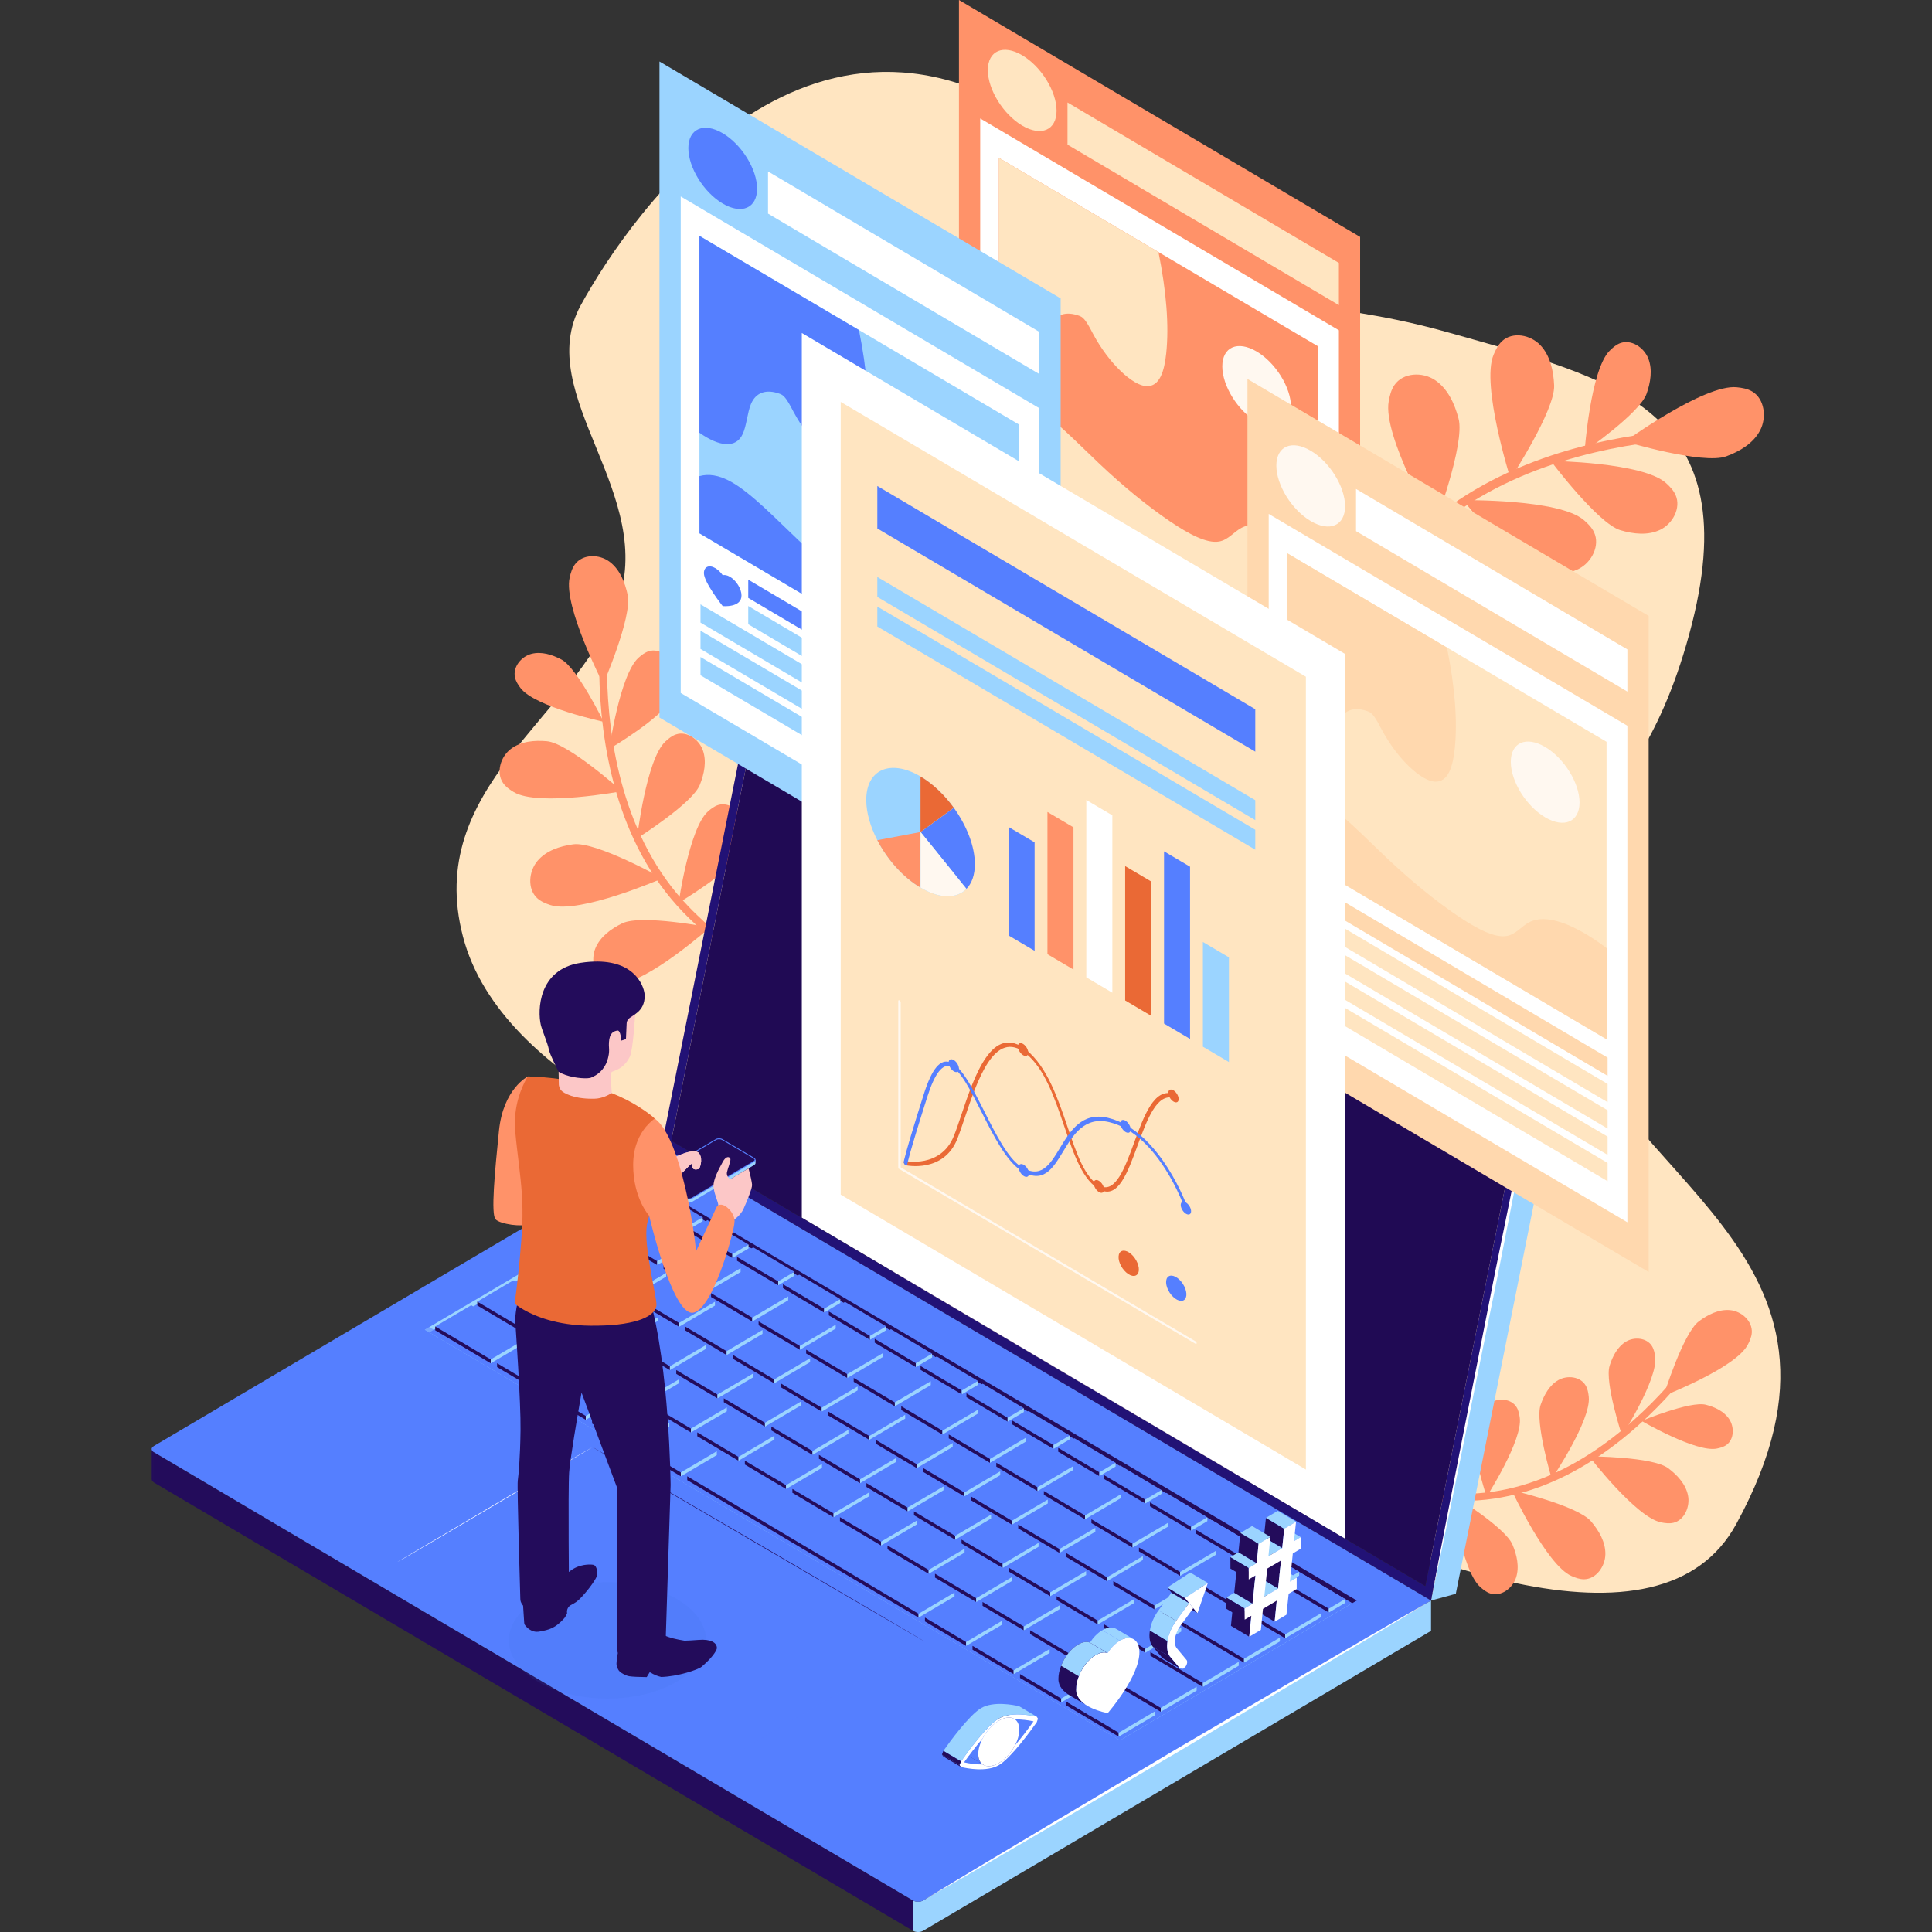 <?xml version="1.0" encoding="UTF-8"?>
<!DOCTYPE svg PUBLIC "-//W3C//DTD SVG 1.1//EN" "http://www.w3.org/Graphics/SVG/1.1/DTD/svg11.dtd">
<!-- Creator: CorelDRAW -->
<svg xmlns="http://www.w3.org/2000/svg" xml:space="preserve" width="10in" height="10in" version="1.1" style="shape-rendering:geometricPrecision; text-rendering:geometricPrecision; image-rendering:optimizeQuality; fill-rule:evenodd; clip-rule:evenodd"
viewBox="0 0 10000 10000"
 xmlns:xlink="http://www.w3.org/1999/xlink"
 xmlns:xodm="http://www.corel.com/coreldraw/odm/2003">
 <rect x="0" y="0" width="10000" height="10000" fill="#333333" stroke="none"/>
 <defs>
  <style type="text/css">
   <![CDATA[
    .fil5 {fill:#200A54;fill-rule:nonzero}
    .fil4 {fill:#221276;fill-rule:nonzero}
    .fil3 {fill:#230C5B;fill-rule:nonzero}
    .fil6 {fill:#557FFF;fill-rule:nonzero}
    .fil2 {fill:#9BD4FF;fill-rule:nonzero}
    .fil13 {fill:#EA6935;fill-rule:nonzero}
    .fil12 {fill:#FCC7C7;fill-rule:nonzero}
    .fil1 {fill:#FF9269;fill-rule:nonzero}
    .fil9 {fill:#FFD8AE;fill-rule:nonzero}
    .fil0 {fill:#FFE5C1;fill-rule:nonzero}
    .fil10 {fill:#FFF8F0;fill-rule:nonzero}
    .fil8 {fill:white;fill-rule:nonzero}
    .fil11 {fill:#3F72DD;fill-rule:nonzero;fill-opacity:0.102}
    .fil7 {fill:#557FFF;fill-rule:nonzero;fill-opacity:0.541}
   ]]>
  </style>
 </defs>
 <g id="Layer_x0020_1">
  <g id="_2278270163264">
   <path class="fil0" d="M3777.52 5993.24c0,0 -1179.22,-373.09 -1381.06,-1144.65 -201.83,-771.56 572.09,-1131.01 794.47,-1709.04 222.38,-578.07 -440.54,-1093.67 -184.61,-1560.26 255.92,-466.56 1222.4,-1874.43 2519.08,-830.55 1296.75,1043.87 1149.01,738.87 1981.35,974.93 832.38,236.02 1557.15,384.36 1236.9,1558.36 -320.25,1174 -911.74,880.49 -667.17,1856.24 244.57,975.75 1688.99,1323.39 910.49,2749.98 -778.65,1426.48 -5209.45,-1895.01 -5209.45,-1895.01z"/>
   <g>
    <g>
     <g>
      <path class="fil1" d="M7363.45 7780.25c-7.88,-0.86 -14.5,-7.09 -15.72,-15.54 -1.43,-9.95 5.3,-19.22 15.07,-20.65 58.64,-8.7 118.31,-9.78 176.09,-10.81 35.91,-0.68 73.03,-1.33 109.11,-3.8 431.8,-30.32 775.24,-320.79 987.31,-559.2 6.73,-7.48 17.9,-7.94 25.2,-1.22 7.3,6.84 7.77,18.3 1.15,25.78 -216.5,243.32 -567.61,539.87 -1011.3,571.05 -37.05,2.54 -74.64,3.22 -110.9,3.87 -56.63,0.93 -115.17,2 -171.62,10.52 -1.47,0.07 -2.97,0.18 -4.4,0z"/>
     </g>
     <path class="fil1" d="M9046 6961.15c10.42,-19.8 19.9,-40.81 21.3,-63.26 3.97,-60.04 -52.94,-110.83 -111.48,-116.59 -58.53,-5.76 -115.45,22.73 -162.92,58.35 -81.65,61.18 -182.03,385.4 -182.03,385.4 0,0 371.58,-143.83 435.13,-263.9z"/>
     <path class="fil1" d="M8886.59 7497.69c17.72,-3.61 35.51,-8.52 50.19,-19.22 39.13,-28.78 40.74,-92.07 13.75,-132.89 -26.99,-40.81 -74.25,-62.61 -121.04,-74.64 -80.33,-20.73 -332.74,83.73 -332.74,83.73 0,0 282.52,164.81 389.84,143.01z"/>
     <path class="fil1" d="M8597.7 7879.77c21.3,4.26 43.57,7.09 64.69,1.9 56.56,-13.93 86.56,-83.91 74.53,-142.15 -12.03,-58.24 -55.24,-104.67 -102.02,-139.9 -80.62,-60.71 -409.46,-61.57 -409.46,-61.57 0,0 242.71,316.06 372.26,341.73z"/>
     <path class="fil1" d="M8132.83 8156.85c21.23,9.48 43.56,17.72 66.76,17.33 61.93,-0.93 109,-66.48 109.79,-129.84 0.75,-63.36 -33.44,-121.82 -74.07,-169.65 -69.91,-82.23 -411.07,-161.41 -411.07,-161.41 0,0 179.89,385.98 308.58,443.57z"/>
     <path class="fil1" d="M7660.86 8213.55c16,14.5 33.44,28.14 53.88,34.58 54.66,17.04 114.12,-26.88 132.31,-82.41 18.19,-55.42 4.26,-116.7 -18.29,-170.4 -38.66,-92.43 -316.53,-260.65 -316.53,-260.65 0,0 51.48,391.09 148.63,478.87z"/>
    </g>
    <path class="fil1" d="M8567.2 7022.69c-2.54,-19.11 -6.44,-38.66 -16.47,-54.95 -26.89,-43.75 -91.61,-49.62 -135.07,-23.31 -43.57,26.35 -68.87,75.5 -84.3,124.76 -26.42,84.66 64.11,361.7 64.11,361.7 0,0 186.97,-291.97 171.72,-408.2z"/>
    <path class="fil1" d="M7866.31 7338.75c-2.54,-19.12 -6.44,-38.66 -16.46,-54.95 -26.89,-43.74 -91.61,-49.54 -135.07,-23.3 -43.57,26.35 -68.88,75.5 -84.31,124.76 -26.42,84.67 64.12,361.7 64.12,361.7 0,0 187.08,-291.97 171.72,-408.2z"/>
    <path class="fil1" d="M8223.39 7229.85c-2.07,-20.19 -5.69,-40.81 -15.82,-58.24 -27.1,-46.79 -94.9,-54.74 -141.4,-28.31 -46.5,26.42 -74.46,77.39 -92.07,128.73 -30.11,88.28 57.49,382.18 57.49,382.18 0,0 204.7,-301.6 191.81,-424.35z"/>
   </g>
   <g>
    <g>
     <g>
      <path class="fil1" d="M3766.53 4951.56c7.3,5.22 17.33,5.01 24.45,-1.04 8.41,-7.3 9.48,-20.19 2.36,-28.78 -42.81,-51.8 -92.15,-97.83 -139.9,-142.55 -29.64,-27.74 -60.32,-56.35 -88.74,-85.91 -340.23,-352.54 -417.98,-856.51 -423.21,-1217.21 -0.18,-11.39 -9.27,-20.26 -20.26,-20.08 -10.99,0.18 -19.8,9.48 -19.69,20.72 5.41,368.15 85.17,883.04 434.66,1245.24 29.17,30.21 60.25,59.28 90.25,87.31 46.79,43.74 95.08,88.92 136.28,138.75 1.25,1.36 2.47,2.51 3.79,3.55z"/>
     </g>
     <path class="fil1" d="M2948.47 2989.6c5.58,-24.52 12.89,-49.33 27.96,-69.24 40.17,-53.41 124.65,-52.83 177.99,-13.35 53.34,39.59 80.33,106.57 94.44,172.37 24.23,113.19 -126.37,461.26 -126.37,461.26 0,0 -207.74,-402.16 -174.01,-551.04z"/>
     <path class="fil1" d="M2693.59 3560.47c-12.2,-16.39 -23.66,-34.11 -28.14,-54.16 -11.92,-53.8 32.51,-108.07 84.67,-121.82 52.19,-13.75 107.68,3.79 155.61,29.07 82.41,43.46 218.51,322.33 218.51,322.33 0,0 -356.41,-75.96 -430.65,-175.41z"/>
     <path class="fil1" d="M2659.11 4099.77c-20.94,-12.6 -41.67,-27.1 -55.59,-47.47 -37.41,-54.56 -11.85,-136 40.45,-175.7 52.3,-39.7 122.07,-45.93 186.97,-40.06 111.58,10.13 387.94,258.68 387.94,258.68 0,0 -432.37,81.16 -559.78,4.55z"/>
     <path class="fil1" d="M2848.45 4684.46c-24.63,-8.16 -49.33,-18.19 -68.59,-36.09 -51.23,-47.75 -43.28,-138.39 2,-192.09 45.28,-53.7 116.31,-76.82 184.97,-86.09 118.1,-16 461.72,176.09 461.72,176.09 0,0 -430.37,187.33 -580.11,138.18z"/>
     <path class="fil1" d="M3203.24 5089.56c-23.87,0 -48.4,-1.72 -70.2,-11.85 -58.17,-27.1 -76.25,-109.11 -51.33,-169.36 24.91,-60.25 80.9,-101.06 138.75,-129.09 99.34,-48.22 454.24,21.3 454.24,21.3 0,0 -326.34,289 -471.46,289z"/>
    </g>
    <path class="fil1" d="M3305.45 3404c16,-14.1 33.33,-27.56 53.63,-33.61 54.27,-16.29 112.73,27.74 130.13,82.76 17.43,55.02 3.11,115.56 -19.69,168.5 -39.13,91.11 -315.78,254.88 -315.78,254.88 0,0 54.74,-386.65 151.71,-472.54z"/>
    <path class="fil1" d="M3664.43 4200.15c16,-14.21 33.33,-27.56 53.63,-33.61 54.27,-16.29 112.73,27.74 130.13,82.77 17.43,55.02 3.11,115.56 -19.69,168.5 -39.13,91.11 -315.78,254.88 -315.78,254.88 0,0 54.74,-386.62 151.71,-472.54z"/>
    <path class="fil1" d="M3443.74 3838.27c16.4,-15.36 34.3,-29.93 55.49,-36.94 56.63,-18.76 119.24,25.95 139.15,83.34 19.91,57.39 6.44,121.43 -16.11,177.7 -38.66,96.91 -325.08,277.04 -325.08,277.04 0,0 46.93,-407.96 146.56,-501.14z"/>
   </g>
   <path class="fil2" d="M8067.67 4833.7c3.97,2.36 7.37,5.59 10.24,9.49 5.87,7.94 9.2,16.68 10.13,26.42 0.46,4.73 0.28,9.56 -0.68,14.11l128.23 -35.15c0.86,-4.65 1.15,-9.38 0.68,-14.11 -0.93,-9.67 -4.26,-18.47 -10.02,-26.42 -2.83,-3.97 -6.34,-7.2 -10.24,-9.38l-128.33 35.04z"/>
   <g>
    <polygon class="fil2" points="7407.02,8284.39 7535.28,8249.38 8215.63,4848.6 8087.29,4883.82 "/>
    <polygon class="fil2" points="4778.47,9836.81 4778.47,9993.47 7407.02,8441.26 7407.02,8284.39 "/>
    <g>
     <path class="fil2" d="M4776.22 9994.69c-5.76,2.65 -9.27,3.61 -12.96,4.26 -1.72,0.39 -3.51,0.57 -5.3,0.75l-6.05 0.29c-2.19,0 -4.55,-0.11 -6.84,-0.39 -4.55,-0.39 -9.09,-1.43 -13.46,-3.11 -2.07,-0.75 -4.26,-1.72 -6.26,-2.94l0 -156.87c3.97,2.36 8.23,3.97 12.78,5.01 9.2,2 18.37,2 27.56,0 4.55,-1.04 8.81,-2.65 12.78,-5.01l0 156.76c-2.25,1.25 -2.25,1.25 -2.25,1.25z"/>
    </g>
    <polygon class="fil3" points="795.86,7516.17 795.86,7672.82 4725.35,9993.65 4725.35,9836.81 "/>
    <path class="fil3" d="M788.38 7665.34c1.72,2.47 5.22,5.41 7.48,7.3l0 -156.76c-4.15,-2.76 -6.05,-4.37 -7.48,-6.34 -1.72,-2.29 -2.83,-5.69 -3.22,-8.34l0 151.75c0.29,6.51 0.46,8.88 3.22,12.39z"/>
    <path class="fil4" d="M3424.41 5932.42l3982.5 2351.97 680.35 -3400.57c0.93,-4.65 1.15,-9.38 0.68,-14.1 -0.93,-9.78 -4.26,-18.47 -10.13,-26.42 -2.83,-3.97 -6.16,-7.09 -10.24,-9.48l-3929.56 -2320.65c-3.22,-1.9 -7.02,-3.22 -10.7,-3.4 -5.01,-0.11 -10.13,1.72 -13.93,5.12 -4.65,4.26 -7.48,10.7 -8.81,16.97l-680.17 3400.57zm3953.08 2276.98l-3903.07 -2305 666.59 -3331.91 75.86 44.78 3827.11 2260.22 -652.78 3262.5 -13.71 69.41z"/>
    <polygon class="fil5" points="4141.12,2572.48 4217.01,2617.26 8044.08,4877.49 7391.3,8139.98 7377.48,8209.4 3474.52,5904.39 "/>
    <path class="fil6" d="M788.48 7509.83c1.43,2 3.33,3.61 5.41,5.01 2.07,1.32 3931.56,2321.97 3931.56,2321.97 3.97,2.36 8.23,3.98 12.78,5.01 9.2,2 18.37,2 27.57,0 4.54,-1.04 8.8,-2.65 12.78,-5.01l2628.48 -1552.39 -3982.5 -2351.97 -2628.66 1552.39c-5.69,3.87 -9.67,7.95 -10.7,12.6 -0.79,4.15 0.65,8.77 3.3,12.39z"/>
    <path class="fil3" d="M3063.63 7487.96c0,4.94 1721.17,1008.07 1721.17,1008.07 3.8,-2 -1721.17,-1008.07 -1721.17,-1008.07z"/>
    <polygon class="fil2" points="2198.79,6882.72 2222.27,6896.43 5797.14,9007.84 6803.21,8413.41 6999.17,8298.03 3424.23,6186.66 3424.41,6159.09 "/>
    <polygon class="fil6" points="2222.27,6896.43 5797.14,9007.84 6803.21,8413.41 6999.17,8298.03 3424.23,6186.66 "/>
    <polygon class="fil7" points="2222.27,6868.97 2198.72,6882.72 5797.14,9007.84 5820.73,8994.02 "/>
    <polygon class="fil6" points="4138.11,2513.09 8067.67,4833.7 8195.94,4798.66 4266.34,2477.87 "/>
    <polygon class="fil3" points="3424.23,6159.17 3424.23,6186.66 6999.17,8298.03 7022.69,8284.22 "/>
    <g>
     <g>
      <g>
       <polygon class="fil6" points="3340.03,6223.57 3552.96,6350.22 3636.98,6300.57 3424.05,6173.95 "/>
      </g>
      <g>
       <polygon class="fil3" points="3340.03,6223.57 3340.14,6243.65 3553.03,6370.2 3552.96,6350.22 "/>
      </g>
      <g>
       <polygon class="fil2" points="3552.96,6350.22 3553.03,6370.2 3637.05,6320.58 3636.98,6300.57 "/>
      </g>
     </g>
     <g>
      <g>
       <polygon class="fil6" points="3577.66,6364.9 3790.59,6491.44 3874.6,6441.8 3661.68,6315.28 "/>
      </g>
      <g>
       <polygon class="fil3" points="3577.66,6364.9 3577.66,6384.87 3790.59,6511.42 3790.59,6491.44 "/>
      </g>
      <g>
       <polygon class="fil2" points="3790.59,6491.44 3790.59,6511.42 3874.6,6461.88 3874.6,6441.8 "/>
      </g>
     </g>
     <g>
      <g>
       <polygon class="fil6" points="3814.93,6505.94 4027.85,6632.45 4111.87,6582.84 3898.94,6456.29 "/>
      </g>
      <g>
       <polygon class="fil3" points="3814.93,6505.94 3815.04,6525.92 4027.96,6652.54 4027.85,6632.45 "/>
      </g>
      <g>
       <polygon class="fil2" points="4027.85,6632.45 4027.96,6652.54 4111.94,6602.92 4111.87,6582.84 "/>
      </g>
     </g>
     <g>
      <g>
       <polygon class="fil6" points="4052.59,6647.17 4265.48,6773.68 4349.5,6724.17 4136.57,6597.52 "/>
      </g>
      <g>
       <polygon class="fil3" points="4052.59,6647.17 4052.59,6667.14 4265.48,6793.76 4265.48,6773.68 "/>
      </g>
      <g>
       <polygon class="fil2" points="4265.48,6773.68 4265.48,6793.76 4349.5,6744.15 4349.5,6724.17 "/>
      </g>
     </g>
     <g>
      <g>
       <polygon class="fil6" points="4289.83,6788.18 4502.75,6914.83 4586.77,6865.18 4373.84,6738.56 "/>
      </g>
      <g>
       <polygon class="fil3" points="4289.83,6788.18 4289.93,6808.26 4502.86,6934.8 4502.75,6914.83 "/>
      </g>
      <g>
       <polygon class="fil2" points="4502.75,6914.83 4502.86,6934.8 4586.88,6885.19 4586.77,6865.18 "/>
      </g>
     </g>
     <g>
      <g>
       <polygon class="fil6" points="4527.49,6929.51 4740.42,7056.06 4824.4,7006.4 4611.51,6879.85 "/>
      </g>
      <g>
       <polygon class="fil3" points="4527.49,6929.51 4527.49,6949.48 4740.42,7076.14 4740.42,7056.06 "/>
      </g>
      <g>
       <polygon class="fil2" points="4740.42,7056.06 4740.42,7076.14 4824.4,7026.41 4824.4,7006.4 "/>
      </g>
     </g>
     <g>
      <g>
       <polygon class="fil6" points="4764.76,7070.52 4977.94,7197.28 5061.96,7147.63 4848.74,7020.9 "/>
      </g>
      <g>
       <polygon class="fil3" points="4764.76,7070.52 4764.83,7090.53 4978.04,7217.36 4977.94,7197.28 "/>
      </g>
      <g>
       <polygon class="fil2" points="4977.94,7197.28 4978.04,7217.36 5062.06,7167.71 5061.96,7147.63 "/>
      </g>
     </g>
     <g>
      <g>
       <polygon class="fil6" points="5002.39,7211.74 5215.31,7338.39 5299.33,7288.74 5086.41,7162.12 "/>
      </g>
      <g>
       <polygon class="fil3" points="5002.39,7211.74 5002.39,7231.82 5215.31,7358.37 5215.31,7338.39 "/>
      </g>
      <g>
       <polygon class="fil2" points="5215.31,7338.39 5215.31,7358.37 5299.33,7308.75 5299.33,7288.74 "/>
      </g>
     </g>
     <g>
      <g>
       <polygon class="fil6" points="5239.66,7352.78 5452.87,7479.62 5536.85,7429.96 5323.68,7303.24 "/>
      </g>
      <g>
       <polygon class="fil3" points="5239.66,7352.78 5239.73,7372.87 5452.94,7499.59 5452.87,7479.62 "/>
      </g>
      <g>
       <polygon class="fil2" points="5452.87,7479.62 5452.94,7499.59 5536.96,7449.98 5536.85,7429.96 "/>
      </g>
     </g>
     <g>
      <g>
       <polygon class="fil6" points="5477.28,7494.11 5690.21,7620.63 5774.23,7571.01 5561.3,7444.46 "/>
      </g>
      <g>
       <polygon class="fil3" points="5477.28,7494.11 5477.28,7514.09 5690.21,7640.64 5690.21,7620.63 "/>
      </g>
      <g>
       <polygon class="fil2" points="5690.21,7620.63 5690.21,7640.64 5774.23,7591.09 5774.23,7571.01 "/>
      </g>
     </g>
     <g>
      <g>
       <polygon class="fil6" points="5714.56,7635.12 5927.77,7761.85 6011.79,7712.23 5798.57,7585.51 "/>
      </g>
      <g>
       <polygon class="fil3" points="5714.56,7635.12 5714.66,7655.13 5927.84,7781.93 5927.77,7761.85 "/>
      </g>
      <g>
       <polygon class="fil2" points="5927.77,7761.85 5927.84,7781.93 6011.86,7732.31 6011.79,7712.23 "/>
      </g>
     </g>
     <g>
      <g>
       <polygon class="fil6" points="5952.19,7776.35 6165.11,7903 6249.13,7853.35 6036.2,7726.73 "/>
      </g>
      <g>
       <polygon class="fil3" points="5952.19,7776.35 5952.19,7796.43 6165.11,7922.98 6165.11,7903 "/>
      </g>
      <g>
       <polygon class="fil2" points="6165.11,7903 6165.11,7922.98 6249.13,7873.36 6249.13,7853.35 "/>
      </g>
     </g>
     <g>
      <g>
       <polygon class="fil6" points="6189.74,7917.68 6402.67,8044.22 6486.76,7994.57 6273.76,7868.03 "/>
      </g>
      <g>
       <polygon class="fil3" points="6189.74,7917.68 6189.85,7937.65 6402.78,8064.2 6402.67,8044.22 "/>
      </g>
      <g>
       <polygon class="fil2" points="6402.67,8044.22 6402.78,8064.2 6486.76,8014.55 6486.76,7994.57 "/>
      </g>
     </g>
     <g>
      <g>
       <polygon class="fil6" points="6427.12,8058.69 6640.01,8185.23 6724.03,8135.62 6511.1,8009.07 "/>
      </g>
      <g>
       <polygon class="fil3" points="6427.12,8058.69 6427.12,8078.7 6640.01,8205.31 6640.01,8185.23 "/>
      </g>
      <g>
       <polygon class="fil2" points="6640.01,8185.23 6640.01,8205.31 6724.03,8155.7 6724.03,8135.62 "/>
      </g>
     </g>
     <g>
      <g>
       <polygon class="fil6" points="6664.64,8199.91 6877.67,8326.46 6961.58,8276.91 6748.65,8150.3 "/>
      </g>
      <g>
       <polygon class="fil3" points="6664.64,8199.91 6664.74,8219.92 6877.67,8346.54 6877.67,8326.46 "/>
      </g>
      <g>
       <polygon class="fil2" points="6877.67,8326.46 6877.67,8346.54 6961.69,8296.93 6961.58,8276.91 "/>
      </g>
     </g>
     <g>
      <g>
       <polygon class="fil6" points="3114.32,6356.84 3401.6,6527.64 3587.43,6417.95 3300.15,6247.16 "/>
      </g>
      <g>
       <polygon class="fil3" points="3114.32,6356.84 3114.43,6376.93 3401.67,6547.69 3401.6,6527.64 "/>
      </g>
      <g>
       <polygon class="fil2" points="3401.6,6527.64 3401.67,6547.69 3587.54,6437.93 3587.43,6417.95 "/>
      </g>
     </g>
     <g>
      <g>
       <polygon class="fil6" points="3434.54,6547.22 3647.46,6673.76 3833.29,6564.08 3620.3,6437.46 "/>
      </g>
      <g>
       <polygon class="fil3" points="3434.54,6547.22 3434.54,6567.23 3647.46,6693.85 3647.46,6673.76 "/>
      </g>
      <g>
       <polygon class="fil2" points="3647.46,6673.76 3647.46,6693.85 3833.29,6584.06 3833.29,6564.08 "/>
      </g>
     </g>
     <g>
      <g>
       <polygon class="fil6" points="3680.33,6693.38 3893.54,6820.11 4079.37,6710.31 3866.19,6583.59 "/>
      </g>
      <g>
       <polygon class="fil3" points="3680.33,6693.38 3680.43,6713.36 3893.65,6840.08 3893.54,6820.11 "/>
      </g>
      <g>
       <polygon class="fil2" points="3893.54,6820.11 3893.65,6840.08 4079.48,6730.4 4079.37,6710.31 "/>
      </g>
     </g>
     <g>
      <g>
       <polygon class="fil6" points="3926.51,6839.62 4139.72,6966.45 4325.55,6856.66 4112.34,6729.93 "/>
      </g>
      <g>
       <polygon class="fil3" points="3926.51,6839.62 3926.51,6859.7 4139.8,6986.43 4139.72,6966.45 "/>
      </g>
      <g>
       <polygon class="fil2" points="4139.72,6966.45 4139.8,6986.43 4325.55,6876.74 4325.55,6856.66 "/>
      </g>
     </g>
     <g>
      <g>
       <polygon class="fil6" points="4172.59,6985.96 4385.59,7112.51 4571.34,7002.82 4358.41,6876.28 "/>
      </g>
      <g>
       <polygon class="fil3" points="4172.59,6985.96 4172.66,7005.94 4385.59,7132.56 4385.59,7112.51 "/>
      </g>
      <g>
       <polygon class="fil2" points="4385.59,7112.51 4385.59,7132.56 4571.41,7022.8 4571.34,7002.82 "/>
      </g>
     </g>
     <g>
      <g>
       <polygon class="fil6" points="4418.74,7132.3 4631.66,7258.81 4817.49,7149.17 4604.56,7022.51 "/>
      </g>
      <g>
       <polygon class="fil3" points="4418.74,7132.3 4418.84,7152.28 4631.77,7278.9 4631.66,7258.81 "/>
      </g>
      <g>
       <polygon class="fil2" points="4631.66,7258.81 4631.77,7278.9 4817.6,7169.14 4817.49,7149.17 "/>
      </g>
     </g>
     <g>
      <g>
       <polygon class="fil6" points="4664.92,7278.61 4877.85,7405.16 5063.67,7295.4 4850.64,7168.85 "/>
      </g>
      <g>
       <polygon class="fil3" points="4664.92,7278.61 4664.92,7298.62 4877.85,7425.13 4877.85,7405.16 "/>
      </g>
      <g>
       <polygon class="fil2" points="4877.85,7405.16 4877.85,7425.13 5063.67,7315.48 5063.67,7295.4 "/>
      </g>
     </g>
     <g>
      <g>
       <polygon class="fil6" points="4910.71,7424.78 5123.99,7551.5 5309.75,7441.7 5096.54,7314.98 "/>
      </g>
      <g>
       <polygon class="fil3" points="4910.71,7424.78 4910.78,7444.75 5123.99,7571.48 5123.99,7551.5 "/>
      </g>
      <g>
       <polygon class="fil2" points="5123.99,7551.5 5123.99,7571.48 5309.82,7461.79 5309.75,7441.7 "/>
      </g>
     </g>
     <g>
      <g>
       <polygon class="fil6" points="5156.86,7571.01 5370.07,7697.84 5555.9,7588.05 5342.69,7461.32 "/>
      </g>
      <g>
       <polygon class="fil3" points="5156.86,7571.01 5156.86,7591.09 5370.18,7717.82 5370.07,7697.84 "/>
      </g>
      <g>
       <polygon class="fil2" points="5370.07,7697.84 5370.18,7717.82 5555.9,7608.06 5555.9,7588.05 "/>
      </g>
     </g>
     <g>
      <g>
       <polygon class="fil6" points="5403.04,7717.35 5615.97,7843.9 5801.69,7734.21 5588.76,7607.67 "/>
      </g>
      <g>
       <polygon class="fil3" points="5403.04,7717.35 5403.04,7737.33 5615.97,7863.98 5615.97,7843.9 "/>
      </g>
      <g>
       <polygon class="fil2" points="5615.97,7843.9 5615.97,7863.98 5801.8,7754.19 5801.69,7734.21 "/>
      </g>
     </g>
     <g>
      <g>
       <polygon class="fil6" points="5649.12,7863.69 5862.04,7990.24 6047.87,7880.56 5834.94,7753.9 "/>
      </g>
      <g>
       <polygon class="fil3" points="5649.12,7863.69 5649.19,7883.67 5862.11,8010.29 5862.04,7990.24 "/>
      </g>
      <g>
       <polygon class="fil2" points="5862.04,7990.24 5862.11,8010.29 6047.94,7900.53 6047.87,7880.56 "/>
      </g>
     </g>
     <g>
      <g>
       <polygon class="fil6" points="5895.26,8010 6108.19,8136.55 6294.02,8026.79 6081.09,7900.24 "/>
      </g>
      <g>
       <polygon class="fil3" points="5895.26,8010 5895.26,8030.01 6108.3,8156.56 6108.19,8136.55 "/>
      </g>
      <g>
       <polygon class="fil2" points="6108.19,8136.55 6108.3,8156.56 6294.02,8046.87 6294.02,8026.79 "/>
      </g>
     </g>
     <g>
      <g>
       <polygon class="fil6" points="6141.06,8156.06 6354.37,8282.89 6540.09,8173.13 6326.88,8046.37 "/>
      </g>
      <g>
       <polygon class="fil3" points="6141.06,8156.06 6141.16,8176.14 6354.37,8302.87 6354.37,8282.89 "/>
      </g>
      <g>
       <polygon class="fil2" points="6354.37,8282.89 6354.37,8302.87 6540.2,8193.22 6540.09,8173.13 "/>
      </g>
     </g>
     <g>
      <g>
       <polygon class="fil3" points="6380.51,8298.43 6380.58,8318.51 6494.17,8386.02 6494.17,8365.98 "/>
      </g>
      <g>
       <polygon class="fil3" points="6494.17,8365.98 6494.17,8386.02 6529.86,8407.15 6529.79,8387.17 "/>
      </g>
      <g>
       <polygon class="fil6" points="6380.51,8298.43 6494.17,8365.98 6529.79,8387.17 6651.96,8459.84 6837.79,8350.05 6715.61,8277.41 6680,8256.29 6566.33,8188.74 "/>
      </g>
      <g>
       <polygon class="fil3" points="6529.79,8387.17 6529.86,8407.15 6651.96,8479.81 6651.96,8459.84 "/>
      </g>
      <g>
       <polygon class="fil2" points="6651.96,8459.84 6651.96,8479.81 6837.79,8370.02 6837.79,8350.05 "/>
      </g>
     </g>
     <g>
      <g>
       <polygon class="fil2" points="3262.28,6697.35 3262.28,6717.33 3448.11,6607.65 3448.11,6587.56 "/>
      </g>
      <g>
       <polygon class="fil3" points="3188.5,6653.5 3188.57,6673.48 3262.28,6717.33 3262.28,6697.35 "/>
      </g>
      <g>
       <polygon class="fil2" points="2975.46,6779.37 2975.46,6799.35 3188.57,6673.48 3188.5,6653.5 "/>
      </g>
      <g>
       <polygon class="fil6" points="2688.18,6608.61 2975.46,6779.37 3188.5,6653.5 3262.28,6697.35 3448.11,6587.56 3087.04,6372.95 2931.04,6465.2 2901.29,6482.71 "/>
      </g>
      <g>
       <polygon class="fil3" points="2688.18,6608.61 2688.18,6628.59 2975.46,6799.35 2975.46,6779.37 "/>
      </g>
      <g>
       <polygon class="fil6" points="3301.87,6720.84 3514.8,6847.49 3700.63,6737.7 3487.7,6611.15 "/>
      </g>
      <g>
       <polygon class="fil3" points="3301.87,6720.84 3301.87,6740.92 3514.87,6867.47 3514.8,6847.49 "/>
      </g>
      <g>
       <polygon class="fil2" points="3514.8,6847.49 3514.87,6867.47 3700.63,6757.68 3700.63,6737.7 "/>
      </g>
      <g>
       <polygon class="fil2" points="3221.25,6925.53 3221.36,6945.51 3407.08,6835.72 3407.08,6815.74 "/>
      </g>
      <g>
       <polygon class="fil3" points="3008.33,6798.88 3008.33,6818.96 3221.36,6945.51 3221.25,6925.53 "/>
      </g>
      <g>
       <polygon class="fil6" points="3008.33,6798.88 3221.25,6925.53 3407.08,6815.74 3194.15,6689.19 "/>
      </g>
     </g>
     <g>
      <g>
       <polygon class="fil6" points="3547.94,6867.18 3760.94,6993.73 3946.7,6884.04 3733.78,6757.39 "/>
      </g>
      <g>
       <polygon class="fil3" points="3547.94,6867.18 3548.02,6887.16 3760.94,7013.81 3760.94,6993.73 "/>
      </g>
      <g>
       <polygon class="fil2" points="3760.94,6993.73 3760.94,7013.81 3946.77,6904.02 3946.7,6884.04 "/>
      </g>
     </g>
     <g>
      <g>
       <polygon class="fil6" points="3794.09,7013.52 4007.02,7140.07 4192.85,7030.28 3979.92,6903.73 "/>
      </g>
      <g>
       <polygon class="fil3" points="3794.09,7013.52 3794.2,7033.5 4007.13,7160.05 4007.02,7140.07 "/>
      </g>
      <g>
       <polygon class="fil2" points="4007.02,7140.07 4007.13,7160.05 4192.96,7050.36 4192.85,7030.28 "/>
      </g>
     </g>
     <g>
      <g>
       <polygon class="fil6" points="4039.99,7159.65 4253.17,7286.38 4439.03,7176.62 4225.71,7049.9 "/>
      </g>
      <g>
       <polygon class="fil3" points="4039.99,7159.65 4039.99,7179.63 4253.17,7306.39 4253.17,7286.38 "/>
      </g>
      <g>
       <polygon class="fil2" points="4253.17,7286.38 4253.17,7306.39 4439.03,7196.7 4439.03,7176.62 "/>
      </g>
     </g>
     <g>
      <g>
       <polygon class="fil6" points="4286.07,7305.89 4499.35,7432.72 4685.07,7322.96 4471.89,7196.2 "/>
      </g>
      <g>
       <polygon class="fil3" points="4286.07,7305.89 4286.14,7325.97 4499.35,7452.7 4499.35,7432.72 "/>
      </g>
      <g>
       <polygon class="fil2" points="4499.35,7432.72 4499.35,7452.7 4685.18,7342.94 4685.07,7322.96 "/>
      </g>
     </g>
     <g>
      <g>
       <polygon class="fil6" points="4532.22,7452.23 4745.14,7578.78 4930.97,7469.09 4718.04,7342.55 "/>
      </g>
      <g>
       <polygon class="fil3" points="4532.22,7452.23 4532.32,7472.2 4745.25,7598.86 4745.14,7578.78 "/>
      </g>
      <g>
       <polygon class="fil2" points="4745.14,7578.78 4745.25,7598.86 4930.97,7489.07 4930.97,7469.09 "/>
      </g>
     </g>
     <g>
      <g>
       <polygon class="fil6" points="4778.4,7598.57 4991.29,7725.12 5177.05,7615.43 4964.12,7488.78 "/>
      </g>
      <g>
       <polygon class="fil3" points="4778.4,7598.57 4778.4,7618.55 4991.29,7745.2 4991.29,7725.12 "/>
      </g>
      <g>
       <polygon class="fil2" points="4991.29,7725.12 4991.29,7745.2 5177.15,7635.41 5177.05,7615.43 "/>
      </g>
     </g>
     <g>
      <g>
       <polygon class="fil6" points="5024.44,7744.92 5237.37,7871.46 5423.19,7761.67 5210.3,7635.12 "/>
      </g>
      <g>
       <polygon class="fil3" points="5024.44,7744.92 5024.55,7764.89 5237.47,7891.44 5237.37,7871.46 "/>
      </g>
      <g>
       <polygon class="fil2" points="5237.37,7871.46 5237.47,7891.44 5423.3,7781.75 5423.19,7761.67 "/>
      </g>
     </g>
     <g>
      <g>
       <polygon class="fil6" points="5270.33,7891.04 5483.55,8017.77 5669.38,7908.01 5456.06,7781.29 "/>
      </g>
      <g>
       <polygon class="fil3" points="5270.33,7891.04 5270.33,7911.06 5483.62,8037.78 5483.55,8017.77 "/>
      </g>
      <g>
       <polygon class="fil2" points="5483.55,8017.77 5483.62,8037.78 5669.38,7928.09 5669.38,7908.01 "/>
      </g>
     </g>
     <g>
      <g>
       <polygon class="fil6" points="5516.41,8037.28 5729.7,8164.11 5915.45,8054.35 5702.24,7927.63 "/>
      </g>
      <g>
       <polygon class="fil3" points="5516.41,8037.28 5516.52,8057.36 5729.7,8184.12 5729.7,8164.11 "/>
      </g>
      <g>
       <polygon class="fil2" points="5729.7,8164.11 5729.7,8184.12 5915.53,8074.33 5915.45,8054.35 "/>
      </g>
     </g>
     <g>
      <g>
       <polygon class="fil6" points="5762.56,8183.62 5975.49,8310.17 6161.31,8200.48 5948.43,8073.94 "/>
      </g>
      <g>
       <polygon class="fil3" points="5762.56,8183.62 5762.67,8203.63 5975.59,8330.25 5975.49,8310.17 "/>
      </g>
      <g>
       <polygon class="fil2" points="5975.49,8310.17 5975.59,8330.25 6161.31,8220.5 6161.31,8200.48 "/>
      </g>
     </g>
     <g>
      <g>
       <polygon class="fil3" points="6010.54,8331 6010.64,8351.09 6141.23,8428.77 6141.23,8408.69 "/>
      </g>
      <g>
       <polygon class="fil3" points="6141.23,8408.69 6141.23,8428.77 6232.66,8483.04 6232.66,8463.06 "/>
      </g>
      <g>
       <polygon class="fil3" points="6232.66,8463.06 6232.66,8483.04 6279.24,8510.78 6279.24,8490.81 "/>
      </g>
      <g>
       <polygon class="fil6" points="6010.54,8331 6141.23,8408.69 6232.66,8463.06 6279.24,8490.81 6438.86,8585.6 6624.69,8475.91 6464.99,8381.01 6418.38,8353.27 6327.1,8299 6270.07,8265.1 6196.36,8221.32 "/>
      </g>
      <g>
       <polygon class="fil3" points="6279.24,8490.81 6279.24,8510.78 6438.86,8605.68 6438.86,8585.6 "/>
      </g>
      <g>
       <polygon class="fil2" points="6438.86,8585.6 6438.86,8605.68 6624.69,8495.93 6624.69,8475.91 "/>
      </g>
     </g>
     <g>
      <g>
       <polygon class="fil6" points="2470.46,6737.13 2831.41,6951.77 3017.24,6841.98 2656.29,6627.44 "/>
      </g>
      <g>
       <polygon class="fil3" points="2470.46,6737.13 2470.53,6757.21 2831.48,6971.75 2831.41,6951.77 "/>
      </g>
      <g>
       <polygon class="fil2" points="2831.41,6951.77 2831.48,6971.75 3017.35,6862.06 3017.24,6841.98 "/>
      </g>
     </g>
     <g>
      <g>
       <polygon class="fil6" points="3254.11,6945.04 3467.44,7071.77 3653.26,6962.08 3439.94,6835.25 "/>
      </g>
      <g>
       <polygon class="fil3" points="3254.11,6945.04 3254.22,6965.02 3467.44,7091.85 3467.44,7071.77 "/>
      </g>
      <g>
       <polygon class="fil2" points="3467.44,7071.77 3467.44,7091.85 3653.26,6982.06 3653.26,6962.08 "/>
      </g>
     </g>
     <g>
      <g>
       <polygon class="fil6" points="2871,6975.26 3084,7101.87 3269.76,6992.12 3056.83,6865.57 "/>
      </g>
      <g>
       <polygon class="fil3" points="2871,6975.26 2871.07,6995.34 3084,7121.89 3084,7101.87 "/>
      </g>
      <g>
       <polygon class="fil2" points="3084,7101.87 3084,7121.89 3269.83,7012.09 3269.76,6992.12 "/>
      </g>
     </g>
     <g>
      <g>
       <polygon class="fil6" points="3500.3,7091.39 3713.48,7218.11 3899.34,7108.43 3686.13,6981.59 "/>
      </g>
      <g>
       <polygon class="fil3" points="3500.3,7091.39 3500.37,7111.36 3713.58,7238.09 3713.48,7218.11 "/>
      </g>
      <g>
       <polygon class="fil2" points="3713.48,7218.11 3713.58,7238.09 3899.41,7128.4 3899.34,7108.43 "/>
      </g>
     </g>
     <g>
      <g>
       <polygon class="fil6" points="3117.15,7121.6 3330.08,7248.11 3515.91,7138.46 3302.98,7011.81 "/>
      </g>
      <g>
       <polygon class="fil3" points="3117.15,7121.6 3117.26,7141.65 3330.19,7268.19 3330.08,7248.11 "/>
      </g>
      <g>
       <polygon class="fil2" points="3330.08,7248.11 3330.19,7268.19 3516.02,7158.44 3515.91,7138.46 "/>
      </g>
     </g>
     <g>
      <g>
       <polygon class="fil6" points="3746.44,7237.62 3959.37,7364.24 4145.2,7254.48 3932.28,7127.94 "/>
      </g>
      <g>
       <polygon class="fil3" points="3746.44,7237.62 3746.44,7257.7 3959.37,7384.22 3959.37,7364.24 "/>
      </g>
      <g>
       <polygon class="fil2" points="3959.37,7364.24 3959.37,7384.22 4145.2,7274.57 4145.2,7254.48 "/>
      </g>
     </g>
     <g>
      <g>
       <polygon class="fil6" points="3363.33,7267.91 3576.26,7394.45 3762.09,7284.77 3549.16,7158.15 "/>
      </g>
      <g>
       <polygon class="fil3" points="3363.33,7267.91 3363.33,7287.92 3576.33,7414.54 3576.26,7394.45 "/>
      </g>
      <g>
       <polygon class="fil2" points="3576.26,7394.45 3576.33,7414.54 3762.09,7304.78 3762.09,7284.77 "/>
      </g>
     </g>
     <g>
      <g>
       <polygon class="fil6" points="3992.52,7383.96 4205.45,7510.58 4391.28,7400.79 4178.35,7274.28 "/>
      </g>
      <g>
       <polygon class="fil3" points="3992.52,7383.96 3992.63,7404.01 4205.56,7530.56 4205.45,7510.58 "/>
      </g>
      <g>
       <polygon class="fil2" points="4205.45,7510.58 4205.56,7530.56 4391.39,7420.87 4391.28,7400.79 "/>
      </g>
     </g>
     <g>
      <g>
       <polygon class="fil6" points="3609.13,7414.07 3822.41,7540.8 4008.17,7431.04 3794.95,7304.28 "/>
      </g>
      <g>
       <polygon class="fil3" points="3609.13,7414.07 3609.2,7434.05 3822.41,7560.77 3822.41,7540.8 "/>
      </g>
      <g>
       <polygon class="fil2" points="3822.41,7540.8 3822.41,7560.77 4008.24,7451.09 4008.17,7431.04 "/>
      </g>
     </g>
     <g>
      <g>
       <polygon class="fil6" points="4238.7,7530.27 4451.6,7656.82 4637.46,7547.13 4424.54,7420.52 "/>
      </g>
      <g>
       <polygon class="fil3" points="4238.7,7530.27 4238.78,7550.28 4451.7,7676.9 4451.6,7656.82 "/>
      </g>
      <g>
       <polygon class="fil2" points="4451.6,7656.82 4451.7,7676.9 4637.53,7567.14 4637.46,7547.13 "/>
      </g>
     </g>
     <g>
      <g>
       <polygon class="fil6" points="3855.27,7560.31 4068.49,7687.14 4254.31,7577.35 4041.1,7450.62 "/>
      </g>
      <g>
       <polygon class="fil3" points="3855.27,7560.31 3855.38,7580.39 4068.59,7707.11 4068.49,7687.14 "/>
      </g>
      <g>
       <polygon class="fil2" points="4068.49,7687.14 4068.59,7707.11 4254.42,7597.43 4254.31,7577.35 "/>
      </g>
     </g>
     <g>
      <g>
       <polygon class="fil6" points="4484.5,7676.43 4697.78,7803.16 4883.61,7693.48 4670.32,7566.64 "/>
      </g>
      <g>
       <polygon class="fil3" points="4484.5,7676.43 4484.57,7696.41 4697.78,7823.24 4697.78,7803.16 "/>
      </g>
      <g>
       <polygon class="fil2" points="4697.78,7803.16 4697.78,7823.24 4883.61,7713.45 4883.61,7693.48 "/>
      </g>
     </g>
     <g>
      <g>
       <polygon class="fil6" points="4101.46,7706.65 4314.38,7833.27 4500.21,7723.51 4287.18,7596.96 "/>
      </g>
      <g>
       <polygon class="fil3" points="4101.46,7706.65 4101.46,7726.73 4314.38,7853.28 4314.38,7833.27 "/>
      </g>
      <g>
       <polygon class="fil2" points="4314.38,7833.27 4314.38,7853.28 4500.21,7743.48 4500.21,7723.51 "/>
      </g>
     </g>
     <g>
      <g>
       <polygon class="fil6" points="4730.65,7822.78 4943.93,7949.5 5129.69,7839.71 4916.47,7712.98 "/>
      </g>
      <g>
       <polygon class="fil3" points="4730.65,7822.78 4730.75,7842.75 4943.93,7969.48 4943.93,7949.5 "/>
      </g>
      <g>
       <polygon class="fil2" points="4943.93,7949.5 4943.93,7969.48 5129.79,7859.79 5129.69,7839.71 "/>
      </g>
     </g>
     <g>
      <g>
       <polygon class="fil6" points="4347.53,7852.99 4560.43,7979.54 4746.29,7869.85 4533.36,7743.2 "/>
      </g>
      <g>
       <polygon class="fil3" points="4347.53,7852.99 4347.6,7872.96 4560.53,7999.58 4560.43,7979.54 "/>
      </g>
      <g>
       <polygon class="fil2" points="4560.43,7979.54 4560.53,7999.58 4746.36,7889.83 4746.29,7869.85 "/>
      </g>
     </g>
     <g>
      <g>
       <polygon class="fil6" points="4976.83,7969.01 5189.72,8095.63 5375.58,7985.87 5162.55,7859.33 "/>
      </g>
      <g>
       <polygon class="fil3" points="4976.83,7969.01 4976.83,7989.09 5189.83,8115.64 5189.72,8095.63 "/>
      </g>
      <g>
       <polygon class="fil2" points="5189.72,8095.63 5189.83,8115.64 5375.58,8005.96 5375.58,7985.87 "/>
      </g>
     </g>
     <g>
      <g>
       <polygon class="fil6" points="4593.68,7999.33 4806.61,8125.84 4992.44,8016.16 4779.51,7889.54 "/>
      </g>
      <g>
       <polygon class="fil3" points="4593.68,7999.33 4593.79,8019.31 4806.72,8145.85 4806.61,8125.84 "/>
      </g>
      <g>
       <polygon class="fil2" points="4806.61,8125.84 4806.72,8145.85 4992.54,8036.17 4992.44,8016.16 "/>
      </g>
     </g>
     <g>
      <g>
       <polygon class="fil6" points="5222.98,8115.35 5435.9,8241.97 5621.62,8132.22 5408.73,8005.67 "/>
      </g>
      <g>
       <polygon class="fil3" points="5222.98,8115.35 5222.98,8135.44 5435.9,8261.95 5435.9,8241.97 "/>
      </g>
      <g>
       <polygon class="fil2" points="5435.9,8241.97 5435.9,8261.95 5621.73,8152.19 5621.62,8132.22 "/>
      </g>
     </g>
     <g>
      <g>
       <polygon class="fil6" points="4839.47,8145.35 5052.79,8272.19 5238.51,8162.43 5025.3,8035.7 "/>
      </g>
      <g>
       <polygon class="fil3" points="4839.47,8145.35 4839.58,8165.44 5052.79,8292.16 5052.79,8272.19 "/>
      </g>
      <g>
       <polygon class="fil2" points="5052.79,8272.19 5052.79,8292.16 5238.62,8182.51 5238.51,8162.43 "/>
      </g>
     </g>
     <g>
      <g>
       <polygon class="fil6" points="5469.05,8261.66 5681.98,8388.21 5867.81,8278.52 5654.88,8151.91 "/>
      </g>
      <g>
       <polygon class="fil3" points="5469.05,8261.66 5469.16,8281.67 5682.05,8408.29 5681.98,8388.21 "/>
      </g>
      <g>
       <polygon class="fil2" points="5681.98,8388.21 5682.05,8408.29 5867.91,8298.54 5867.81,8278.52 "/>
      </g>
     </g>
     <g>
      <g>
       <polygon class="fil6" points="5085.65,8291.7 5298.83,8418.53 5484.7,8308.74 5271.48,8182.01 "/>
      </g>
      <g>
       <polygon class="fil3" points="5085.65,8291.7 5085.72,8311.78 5298.94,8438.5 5298.83,8418.53 "/>
      </g>
      <g>
       <polygon class="fil2" points="5298.83,8418.53 5298.94,8438.5 5484.77,8328.75 5484.7,8308.74 "/>
      </g>
     </g>
     <g>
      <g>
       <polygon class="fil6" points="5714.95,8407.83 5928.13,8534.55 6113.96,8424.87 5900.67,8298.03 "/>
      </g>
      <g>
       <polygon class="fil3" points="5714.95,8407.83 5714.95,8427.8 5928.13,8554.63 5928.13,8534.55 "/>
      </g>
      <g>
       <polygon class="fil2" points="5928.13,8534.55 5928.13,8554.63 6113.96,8444.88 6113.96,8424.87 "/>
      </g>
     </g>
     <g>
      <g>
       <polygon class="fil6" points="5331.8,8438.04 5544.73,8564.66 5730.56,8454.9 5517.56,8328.25 "/>
      </g>
      <g>
       <polygon class="fil3" points="5331.8,8438.04 5331.8,8458.02 5544.73,8584.67 5544.73,8564.66 "/>
      </g>
      <g>
       <polygon class="fil2" points="5544.73,8564.66 5544.73,8584.67 5730.56,8474.88 5730.56,8454.9 "/>
      </g>
     </g>
     <g>
      <g>
       <polygon class="fil3" points="5954.37,8550.2 5954.37,8570.17 6068.03,8637.69 6067.95,8617.71 "/>
      </g>
      <g>
       <polygon class="fil3" points="6067.95,8617.71 6068.03,8637.69 6103.65,8658.91 6103.54,8638.83 "/>
      </g>
      <g>
       <polygon class="fil6" points="5954.37,8550.2 6067.95,8617.71 6103.54,8638.83 6225.75,8711.5 6411.58,8601.71 6289.4,8529.15 6253.78,8507.95 6140.12,8440.4 "/>
      </g>
      <g>
       <polygon class="fil3" points="6103.54,8638.83 6103.65,8658.91 6225.82,8731.48 6225.75,8711.5 "/>
      </g>
      <g>
       <polygon class="fil2" points="6225.75,8711.5 6225.82,8731.48 6411.65,8621.79 6411.58,8601.71 "/>
      </g>
     </g>
     <g>
      <g>
       <polygon class="fil3" points="5579.78,8585.42 5579.78,8605.5 5710.47,8683.15 5710.47,8663.1 "/>
      </g>
      <g>
       <polygon class="fil3" points="5710.47,8663.1 5710.47,8683.15 5801.87,8737.42 5801.8,8717.44 "/>
      </g>
      <g>
       <polygon class="fil3" points="5801.8,8717.44 5801.87,8737.42 5848.48,8765.2 5848.41,8745.19 "/>
      </g>
      <g>
       <polygon class="fil6" points="5579.78,8585.42 5710.47,8663.1 5801.8,8717.44 5848.41,8745.19 6008.06,8840.02 6193.82,8730.33 6034.23,8635.43 5987.62,8607.76 5896.23,8553.42 5839.31,8519.59 5765.5,8475.74 "/>
      </g>
      <g>
       <polygon class="fil3" points="5848.41,8745.19 5848.48,8765.2 6008.06,8860.1 6008.06,8840.02 "/>
      </g>
      <g>
       <polygon class="fil2" points="6008.06,8840.02 6008.06,8860.1 6193.93,8750.31 6193.82,8730.33 "/>
      </g>
     </g>
     <g>
      <g>
       <polygon class="fil6" points="2252.77,6865.75 2540.05,7036.54 2726.17,6926.57 2438.89,6755.78 "/>
      </g>
      <g>
       <polygon class="fil3" points="2252.77,6865.75 2252.77,6885.72 2540.05,7056.52 2540.05,7036.54 "/>
      </g>
      <g>
       <polygon class="fil2" points="2540.05,7036.54 2540.05,7056.52 2726.17,6946.55 2726.17,6926.57 "/>
      </g>
     </g>
     <g>
      <g>
       <polygon class="fil6" points="2572.91,7056.06 2785.84,7182.56 2971.95,7072.7 2759.03,6946.15 "/>
      </g>
      <g>
       <polygon class="fil3" points="2572.91,7056.06 2573.02,7076.03 2785.95,7202.65 2785.84,7182.56 "/>
      </g>
      <g>
       <polygon class="fil2" points="2785.84,7182.56 2785.95,7202.65 2972.06,7092.71 2971.95,7072.7 "/>
      </g>
     </g>
     <g>
      <g>
       <polygon class="fil6" points="2818.7,7202.18 3032.02,7328.91 3218.14,7219.04 3004.81,7092.21 "/>
      </g>
      <g>
       <polygon class="fil3" points="2818.7,7202.18 2818.81,7222.16 3032.02,7348.92 3032.02,7328.91 "/>
      </g>
      <g>
       <polygon class="fil2" points="3032.02,7328.91 3032.02,7348.92 3218.14,7239.02 3218.14,7219.04 "/>
      </g>
     </g>
     <g>
      <g>
       <polygon class="fil6" points="3064.89,7348.42 3278.1,7475.25 3464.21,7365.28 3251,7238.55 "/>
      </g>
      <g>
       <polygon class="fil3" points="3064.89,7348.42 3064.96,7368.5 3278.17,7495.22 3278.1,7475.25 "/>
      </g>
      <g>
       <polygon class="fil2" points="3278.1,7475.25 3278.17,7495.22 3464.29,7385.36 3464.21,7365.28 "/>
      </g>
     </g>
     <g>
      <g>
       <polygon class="fil6" points="3311.04,7494.76 3523.96,7621.41 3710.07,7511.44 3497.15,7384.89 "/>
      </g>
      <g>
       <polygon class="fil3" points="3311.04,7494.76 3311.04,7514.84 3524.07,7641.39 3523.96,7621.41 "/>
      </g>
      <g>
       <polygon class="fil2" points="3523.96,7621.41 3524.07,7641.39 3710.18,7531.52 3710.07,7511.44 "/>
      </g>
     </g>
     <g>
      <g>
       <polygon class="fil6" points="3557.11,7641.1 4754.34,8352.8 4940.46,8242.83 3743.22,7531.24 "/>
      </g>
      <g>
       <polygon class="fil3" points="3557.11,7641.1 3557.22,7661.19 4754.41,8372.78 4754.34,8352.8 "/>
      </g>
      <g>
       <polygon class="fil2" points="4754.34,8352.8 4754.41,8372.78 4940.53,8262.81 4940.46,8242.83 "/>
      </g>
     </g>
     <g>
      <g>
       <polygon class="fil6" points="4787.56,8372.49 5000.49,8499.04 5186.61,8389.18 4973.68,8262.52 "/>
      </g>
      <g>
       <polygon class="fil3" points="4787.56,8372.49 4787.56,8392.47 5000.49,8519.12 5000.49,8499.04 "/>
      </g>
      <g>
       <polygon class="fil2" points="5000.49,8499.04 5000.49,8519.12 5186.61,8409.15 5186.61,8389.18 "/>
      </g>
     </g>
     <g>
      <g>
       <polygon class="fil6" points="5033.64,8518.83 5246.57,8645.38 5432.68,8535.52 5219.75,8408.87 "/>
      </g>
      <g>
       <polygon class="fil3" points="5033.64,8518.83 5033.75,8538.81 5246.67,8665.46 5246.57,8645.38 "/>
      </g>
      <g>
       <polygon class="fil2" points="5246.57,8645.38 5246.67,8665.46 5432.79,8555.49 5432.68,8535.52 "/>
      </g>
     </g>
     <g>
      <g>
       <polygon class="fil6" points="5279.54,8664.96 5492.71,8791.72 5678.83,8681.83 5465.65,8555.03 "/>
      </g>
      <g>
       <polygon class="fil3" points="5279.54,8664.96 5279.54,8684.98 5492.82,8811.7 5492.71,8791.72 "/>
      </g>
      <g>
       <polygon class="fil2" points="5492.71,8791.72 5492.82,8811.7 5678.94,8701.83 5678.83,8681.83 "/>
      </g>
     </g>
     <g>
      <g>
       <polygon class="fil3" points="5518.95,8807.22 5518.95,8827.31 5632.61,8894.86 5632.54,8874.78 "/>
      </g>
      <g>
       <polygon class="fil3" points="5632.54,8874.78 5632.61,8894.86 5668.23,8916.09 5668.23,8896 "/>
      </g>
      <g>
       <polygon class="fil6" points="5518.95,8807.22 5632.54,8874.78 5668.23,8896 5790.34,8968.64 5976.45,8858.67 5854.35,8786.11 5818.66,8764.91 5705.07,8697.36 "/>
      </g>
      <g>
       <polygon class="fil3" points="5668.23,8896 5668.23,8916.09 5790.41,8988.61 5790.34,8968.64 "/>
      </g>
      <g>
       <polygon class="fil2" points="5790.34,8968.64 5790.41,8988.61 5976.53,8878.75 5976.45,8858.67 "/>
      </g>
     </g>
    </g>
    <path class="fil8" d="M2056.99 8084.35c5.76,2 1003.81,-590.56 1006.54,-591.49 0.11,-4.91 -1006.54,591.49 -1006.54,591.49z"/>
    <path class="fil7" d="M3782.07 9090.17c5.76,2 1003.81,-590.56 1006.64,-591.49 -0.11,-4.87 -1006.64,591.49 -1006.64,591.49z"/>
    <g>
     <path class="fil8" d="M4778.65 9836.81c434.44,-265.12 873.47,-522.15 1310.03,-783.58 439.57,-256.1 876.77,-516.5 1318.44,-768.8 -434.44,265.12 -873.47,522.26 -1310.03,783.59 -439.57,256.1 -876.77,516.39 -1318.44,768.8z"/>
    </g>
   </g>
   <g>
    <g>
     <path class="fil1" d="M6961.12 3231.7c-4.65,9.09 -2.94,20.55 4.83,27.85 9.2,8.52 23.48,7.87 31.93,-1.61 50.41,-56.74 93.57,-120.1 135.46,-181.39 25.95,-38.09 52.84,-77.4 80.9,-114.41 335.97,-442.04 876.41,-605.42 1270.73,-664.63 12.42,-1.9 20.83,-13.64 19.04,-26.24 -1.79,-12.6 -13.24,-21.3 -25.67,-19.51 -402.44,60.53 -954.63,228 -1299.8,682.06 -28.78,37.87 -55.99,77.76 -82.3,116.31 -41.02,60.03 -83.44,122.18 -131.95,176.73 -1.22,1.5 -2.33,3.11 -3.19,4.83z"/>
    </g>
    <path class="fil1" d="M8989.26 2004.47c27.67,2.76 55.88,7.59 79.94,21.8 64.4,38.09 76.36,135.06 40.81,202.04 -35.44,66.98 -104.85,107.79 -174.84,133.63 -120.39,44.43 -523.87,-76.72 -523.87,-76.72 0,0 409.85,-297.44 577.96,-280.76z"/>
    <path class="fil1" d="M8330.32 1816.64c16.11,-16.47 33.83,-32.11 55.24,-40.24 57.1,-21.69 123.15,21.3 145.95,79.08 22.73,57.78 11.74,123.9 -8.81,182.61 -35.44,100.88 -320.78,297.98 -320.78,297.98 0,0 30.39,-419.7 128.41,-519.43z"/>
    <path class="fil1" d="M8623.76 2500.78c19.8,17.9 38.84,37.69 49.44,62.43 28.6,66.12 -15.25,147.28 -79.08,178.46 -63.83,31.07 -139.43,22.84 -207.23,2.54 -116.7,-34.76 -360.09,-358.48 -360.09,-358.48 0,0 477.05,6.12 596.97,115.06z"/>
    <path class="fil1" d="M7730.49 1836.83c10.7,-25.85 23.48,-51.73 43.74,-70.74 54.27,-50.87 147.2,-33.61 198.43,20.37 51.22,54.09 68.37,133.06 71.52,208.38 5.3,129.37 -225.99,482.85 -225.99,482.85 0,0 -152.86,-483.63 -87.7,-640.86z"/>
    <path class="fil1" d="M8197.73 2691.72c21.01,18.08 41.38,38.16 53.23,63.65 31.54,68.02 -11.85,153.82 -77.47,188.01 -65.55,34.19 -144.55,27.67 -215.69,8.52 -122.46,-32.86 -384.65,-362.96 -384.65,-362.96 0,0 496.81,-7.2 624.57,102.78z"/>
    <path class="fil1" d="M7890.76 3064.06c23.77,20.48 46.68,43.1 60.03,71.81 35.62,76.71 -13.35,173.51 -87.42,212.07 -73.96,38.56 -162.99,31.25 -243.32,9.67 -138.11,-37.05 -433.91,-409.46 -433.91,-409.46 0,0 560.35,-8.09 704.61,115.92z"/>
    <path class="fil1" d="M7187.86 2077.5c5.23,-29.46 12.6,-59.28 29.35,-83.91 44.71,-65.72 145.2,-69.98 210.64,-26.06 65.44,43.96 101.34,121.89 121.61,199.29 34.94,132.99 -124.76,555.12 -124.76,555.12 0,0 -268.67,-465.63 -236.84,-644.44z"/>
   </g>
   <g>
    <path class="fil8" d="M8087.29 4883.82c-106.29,568.19 -221.45,1134.59 -331.89,1702.06 -116.2,566.11 -227.89,1133.26 -348.28,1698.62 106.28,-568.3 221.45,-1134.69 331.89,-1702.06 116.31,-566.19 227.89,-1133.37 348.28,-1698.62z"/>
   </g>
   <g>
    <polygon class="fil1" points="7040.02,4536.8 4963.55,3310.43 4963.55,-0.01 7040.02,1226.29 "/>
    <g>
     <polygon class="fil8" points="5073.52,613.07 6930.04,1709.53 6930.04,4279.62 5073.52,3183.2 "/>
     <polygon class="fil9" points="5423.02,2596.65 6827.56,3427.27 6827.56,3521.81 5423.02,2691.26 "/>
     <polygon class="fil0" points="5525.4,530.41 6930.04,1360.96 6930.04,1579.3 5525.4,748.71 "/>
     <polygon class="fil0" points="5423.02,2732.93 6827.56,3563.59 6827.56,3658.09 5423.02,2827.44 "/>
     <polygon class="fil0" points="5175.9,2724.41 6827.56,3699.87 6827.56,3794.41 5175.9,2818.92 "/>
     <polygon class="fil0" points="5175.9,2860.69 6827.56,3836.19 6827.56,3930.7 5175.9,2955.24 "/>
     <polygon class="fil0" points="5175.9,2996.98 6827.56,3972.48 6827.56,4066.98 5175.9,3091.52 "/>
     <polygon class="fil1" points="6822.15,1792.58 6822.15,3332.3 5170.31,2356.91 5170.31,817.12 5995.96,1304.51 "/>
     <path class="fil0" d="M6827.37 2866.2l0 471.5 -1651.76 -975.46 0 -296.55c45.07,-12.78 98.87,-6.91 166.43,31.54 104.46,59.5 229.5,190.84 348.85,303.57 125.97,118.96 248.9,219.08 365.71,298.34 95.76,64.4 190.02,115.45 254.02,103.64 46.61,-8.34 75.28,-49.33 114.7,-70.38 89.14,-47.19 233.01,8.63 391.85,125.87 3.58,2.61 6.59,4.72 10.2,7.94z"/>
     <path class="fil0" d="M6036.42 1828.02c-9.78,93.29 -33.83,173.8 -102.39,170.87 -68.66,-2.47 -192.56,-113.27 -277.61,-272.89 -15.35,-29.18 -32.29,-62.72 -50.19,-79.19 -7.19,-6.91 -13.35,-9.49 -19.4,-12.03 -71.24,-25.96 -124.47,-7.09 -149.56,52.83 -18.94,45.18 -22.56,112.73 -43,155.61 -33.83,73.78 -118.88,67.16 -223.81,-7.09l0 -1018.96 825.65 487.39c41.35,203.48 55.17,381.72 40.31,523.44z"/>
     <path class="fil10" d="M6682.36 2106.57c0,100.48 -79.65,134.96 -177.88,76.89 -98.23,-58.07 -177.88,-186.51 -177.88,-287.1 0,-100.48 79.65,-134.96 177.88,-76.89 98.23,58.06 177.88,186.61 177.88,287.1z"/>
     <path class="fil0" d="M5468.76 573.12c0,100.48 -79.65,134.96 -177.88,76.89 -98.23,-58.07 -177.88,-186.51 -177.88,-287.1 0,-100.48 79.65,-134.96 177.88,-76.89 98.23,58.06 177.88,186.61 177.88,287.1z"/>
     <path class="fil9" d="M5328.4 2581.75c-14.32,-8.41 -27.17,-10.7 -37.52,-8.23 -10.31,-14.57 -23.2,-27.56 -37.52,-35.98 -32.97,-19.51 -59.78,-7.95 -59.78,25.85 0,47.75 97.26,170.29 97.26,170.29 0,0 98.12,9.48 97.26,-55.42 0.04,-33.9 -26.74,-77 -59.71,-96.51z"/>
    </g>
   </g>
   <g>
    <polygon class="fil9" points="8533.41,6583.8 6456.83,5357.4 6456.83,1961.55 8533.41,3187.92 "/>
    <g>
     <polygon class="fil8" points="6566.8,2660.08 8423.33,3756.5 8423.33,6326.52 6566.8,5230.1 "/>
     <polygon class="fil9" points="6916.3,4643.62 8320.94,5474.2 8320.94,5568.71 6916.3,4738.16 "/>
     <polygon class="fil8" points="7018.79,2530.81 8423.33,3361.37 8423.33,3579.7 7018.79,2749.11 "/>
     <polygon class="fil0" points="6916.3,4779.94 8320.94,5610.49 8320.94,5705 6916.3,4874.44 "/>
     <polygon class="fil0" points="6669.29,4771.38 8320.94,5746.77 8320.94,5841.39 6669.29,4865.93 "/>
     <polygon class="fil0" points="6669.29,4907.7 8320.94,5883.09 8320.94,5977.7 6669.29,5002.21 "/>
     <polygon class="fil0" points="6669.29,5043.98 8320.94,6019.37 8320.94,6113.92 6669.29,5138.53 "/>
     <polygon class="fil0" points="8315.47,3839.48 8315.47,5379.27 6663.99,4403.91 6663.7,2864.09 7489.35,3351.52 "/>
     <path class="fil9" d="M8316.11 4907.88l0 471.5 -1652.05 -975.46 -0.28 -295.91c45.07,-12.78 99.44,-7.48 167.07,30.96 104.46,59.5 229.5,190.84 348.85,303.57 125.97,118.96 248.91,219.09 365.71,298.34 95.76,64.4 190.02,115.45 254.02,103.63 46.61,-8.34 75.28,-49.33 114.7,-70.38 89.14,-47.18 233.01,8.63 391.85,125.87 3.4,2.58 6.55,4.65 10.13,7.87z"/>
     <path class="fil9" d="M7529.77 3875c-9.78,93.29 -33.83,173.8 -102.39,170.87 -68.66,-2.47 -192.56,-113.27 -277.61,-272.89 -15.35,-29.18 -32.29,-62.72 -50.19,-79.19 -7.19,-6.91 -13.35,-9.49 -19.51,-11.92 -71.24,-25.95 -124.47,-7.09 -149.57,52.84 -18.94,45.18 -22.55,112.73 -42.99,155.61 -33.83,73.78 -118.89,67.16 -223.81,-7.09l0 -1018.96 825.65 487.39c41.45,203.4 55.31,381.64 40.42,523.33z"/>
     <path class="fil10" d="M8175.64 4153.58c0,100.48 -79.65,134.96 -177.88,76.89 -98.3,-58.07 -177.88,-186.51 -177.88,-287.1 0,-100.48 79.65,-134.96 177.88,-76.89 98.34,58.06 177.88,186.58 177.88,287.1z"/>
     <path class="fil10" d="M6962.15 2620.13c0,100.48 -79.65,134.96 -177.88,76.89 -98.23,-58.06 -177.88,-186.51 -177.88,-287.1 0,-100.48 79.65,-134.96 177.88,-76.89 98.23,58.06 177.88,186.58 177.88,287.1z"/>
     <path class="fil9" d="M6821.69 4628.76c-14.32,-8.41 -27.17,-10.7 -37.52,-8.23 -10.31,-14.57 -23.2,-27.56 -37.52,-35.98 -32.97,-19.51 -59.78,-7.95 -59.78,25.85 0,47.76 97.26,170.29 97.26,170.29 0,0 98.02,9.49 97.26,-55.42 0.07,-33.9 -26.63,-77 -59.71,-96.51z"/>
    </g>
   </g>
   <g>
    <polygon class="fil2" points="5489.89,4940.39 3413.35,3714.08 3413.35,318.24 5489.89,1544.54 "/>
    <g>
     <polygon class="fil8" points="3523.39,1016.77 5379.91,2113.19 5379.91,4683.21 3523.39,3586.79 "/>
     <polygon class="fil6" points="3872.89,3000.3 5277.43,3830.86 5277.43,3925.4 3872.89,3094.85 "/>
     <polygon class="fil8" points="3975.3,887.39 5379.91,1718.05 5379.91,1936.35 3975.3,1105.69 "/>
     <polygon class="fil2" points="3872.89,3136.59 5277.43,3967.18 5277.43,4061.69 3872.89,3231.13 "/>
     <polygon class="fil2" points="3625.77,3128.07 5277.43,4103.46 5277.43,4198 3625.77,3222.61 "/>
     <polygon class="fil2" points="3625.77,3264.39 5277.43,4239.74 5277.43,4334.29 3625.77,3358.89 "/>
     <polygon class="fil2" points="3625.77,3400.67 5277.43,4376.06 5277.43,4470.57 3625.77,3495.21 "/>
     <polygon class="fil2" points="5272.06,2196.17 5272.06,3735.96 3620.47,2760.49 3620.19,1220.67 4445.83,1708.1 "/>
     <path class="fil6" d="M5272.63 3264.46l0 471.5 -1652.12 -975.46 -0.29 -295.91c45.07,-12.78 99.45,-7.48 167.07,30.96 104.46,59.5 229.5,190.84 348.74,303.57 125.98,118.96 248.91,219.09 365.72,298.34 95.76,64.4 190.02,115.45 254.02,103.64 46.61,-8.34 75.28,-49.33 114.7,-70.38 89.14,-47.18 233.01,8.63 391.85,125.87 3.65,2.69 6.69,4.76 10.31,7.88z"/>
     <path class="fil6" d="M4486.29 2231.69c-9.78,93.29 -33.83,173.8 -102.49,170.86 -68.66,-2.47 -192.56,-113.26 -277.61,-272.89 -15.36,-29.17 -32.29,-62.72 -50.19,-79.19 -7.19,-6.91 -13.35,-9.48 -19.51,-12.03 -71.24,-25.95 -124.47,-7.09 -149.57,52.84 -18.94,45.18 -22.55,112.73 -42.99,155.61 -33.83,73.78 -118.89,67.16 -223.81,-7.09l0 -1018.96 825.65 487.39c41.56,203.48 55.38,381.64 40.52,523.44z"/>
     <path class="fil10" d="M5132.23 2510.26c0,100.48 -79.65,134.96 -177.88,76.89 -98.23,-58.06 -177.88,-186.51 -177.88,-287.1 0,-100.49 79.65,-134.96 177.88,-76.89 98.23,58.06 177.88,186.51 177.88,287.1z"/>
     <path class="fil6" d="M3918.63 976.71c0,100.48 -79.65,134.96 -177.88,76.89 -98.23,-58.06 -177.88,-186.51 -177.88,-287.1 0,-100.49 79.65,-134.96 177.88,-76.9 98.23,58.17 177.88,186.62 177.88,287.1z"/>
     <path class="fil6" d="M3778.27 2985.34c-14.32,-8.41 -27.17,-10.7 -37.52,-8.24 -10.31,-14.57 -23.2,-27.56 -37.52,-36.08 -32.97,-19.51 -59.78,-7.95 -59.78,25.85 0,47.76 97.26,170.29 97.26,170.29 0,0 98.12,9.49 97.26,-55.42 -0.04,-33.69 -26.74,-76.89 -59.71,-96.4z"/>
    </g>
   </g>
   <g>
    <g>
     <path class="fil11" d="M3505.2 8277.2c199.46,117.74 199.46,308.76 0,426.5 -199.47,117.74 -522.72,117.74 -722.19,0 -199.47,-117.81 -199.47,-308.76 0,-426.5 199.47,-117.7 522.83,-117.7 722.19,0z"/>
     <path class="fil3" d="M3708.86 8537.49c1.5,-3.87 2,-6.62 1.61,-8.63 -0.11,-25.77 -30.89,-46.04 -94.9,-40.74 -28.49,2.36 -53.63,3.51 -72.63,4.08 -40.63,-6.62 -80.22,-15.54 -102.56,-27.46 -10.31,-5.48 -31.36,-30.61 -46.32,-30.89 -65.26,-2 -179.49,43.57 -179.49,43.57 0,0 -30.04,123.79 -22.34,144.73 6.73,18.08 6.73,31.25 46.39,48.29 5.69,2.65 11.85,4.65 18.01,5.69 15.43,2.47 49.33,4.15 90.75,4.55l15.64 -25.78c0,0 25.49,17.43 59.5,25.09 84.67,-2.08 191.06,-37.7 208.96,-52.84 29.07,-24.52 66.76,-62.68 77.39,-89.67z"/>
     <path class="fil3" d="M2707.05 8303.94l121.54 -74.35c0,0 2.47,-2.07 6.62,-5.48 22.34,-19.11 95.3,-80.62 112.73,-90.18 48.51,-39.88 108.07,-37.8 125.11,-34.11 12.71,5.23 18.37,23.88 18.47,48.58 0.11,24.06 -77.47,120.85 -107.89,142.44 -11.46,7.77 -20.26,12.6 -27.85,16.47 -15.54,7.77 -23.87,25.38 -20.48,42.81 -7.3,15.82 -11.63,22.45 -15.93,27.1 -22.16,24.63 -41.09,39.2 -60.71,48.86 -20.48,9.95 -41.67,14.39 -67.26,18.94 -39.77,7.09 -65.44,-21.8 -74.25,-33.83 -2.18,-3.11 -3.61,-6.63 -3.79,-10.53l-6.3 -96.72z"/>
     <g>
      <g>
       <g>
        <path class="fil2" d="M3896.65 6005.45l-156.94 -92.72c-9.77,-5.76 -25.56,-5.76 -35.22,0l-302.82 179.49 -25.77 4.55 0 17.61c0.39,3.51 2.76,7.02 7.3,9.67l163.67 96.62c9.78,5.76 25.56,5.76 35.23,0l321.18 -190.48c4.72,-2.76 7.09,-6.44 7.3,-10.02l0.11 -17.25 -14.04 2.54z"/>
        <path class="fil6" d="M3383.2 6107.37l163.67 96.62c9.78,5.76 25.56,5.76 35.23,0l321.18 -190.48c9.77,-5.76 9.77,-15.07 0,-20.83l-163.67 -96.62c-9.78,-5.76 -25.56,-5.76 -35.23,0l-321.29 190.48c-9.52,5.69 -9.52,15.07 0.11,20.83z"/>
        <path class="fil3" d="M3564.52 6203.52c-5.76,0 -11.38,-1.32 -15.25,-3.69l-163.67 -96.62c-3.11,-1.9 -4.94,-4.15 -4.94,-6.27 0,-2.07 1.79,-4.37 4.94,-6.26l321.18 -190.48c3.97,-2.36 9.48,-3.69 15.25,-3.69 5.76,0 11.39,1.33 15.25,3.69l163.67 96.62c3.11,1.9 4.94,4.15 4.94,6.26 0,2.08 -1.79,4.37 -4.94,6.26l-321.29 190.48c-3.79,2.26 -9.38,3.69 -15.14,3.69z"/>
       </g>
       <path class="fil12" d="M3494.71 5988.98c0,0 101.35,-51.91 124.26,-18.76 23.02,33.15 0,79.29 0,79.29 0,0 -29.57,11.92 -35.05,-7.37 -5.48,-19.33 -5.48,-19.33 -5.48,-19.33l-82.41 82.87 -124.36 -148.81 123.04 32.11z"/>
       <g>
        <path class="fil12" d="M3494.71 5988.98c0,0 101.35,-51.91 124.26,-18.76 23.02,33.15 0,79.29 0,79.29 0,0 -29.57,11.92 -35.05,-7.37 -5.48,-19.33 -5.48,-19.33 -5.48,-19.33l-82.41 82.87 -124.36 -148.81 123.04 32.11z"/>
       </g>
       <path class="fil12" d="M3693.04 6139.3c1.22,35.8 23.3,77.11 25.02,99.16 2.07,22.16 15.82,67.73 15.82,67.73l9.95 2.08 48.69 11.09 9.95 -8.05c0,0 32,-23.41 45.75,-53.63 13.75,-30.68 45.75,-106 44.53,-125.11 -0.57,-12.89 -9.84,-54.17 -18.29,-85.06l-93.57 55.31c-2.08,2.93 -22.06,-14.5 -18.37,-34.48 4.15,-20.48 21.23,-60.03 17.9,-70.27 -0.39,-1.72 -1.22,-3.4 -2.93,-4.65 -5.87,-7.19 -21.23,-8.52 -37.41,22.16 -20.05,36.37 -47.9,88.38 -47.04,123.72z"/>
       <path class="fil1" d="M2565.07 6311.27c12.14,13.18 48.3,23.02 84.13,28.14 36.19,4.65 72.46,4.26 83.27,-3.8 13.35,-10.24 10.42,-300.52 5.87,-520.29 -2.47,-135.35 -5.87,-243.89 -5.87,-243.89 0,0 -127.76,62.97 -149.85,281.41 -22.09,218.33 -42.1,432.01 -17.54,458.43z"/>
       <path class="fil3" d="M2668.67 6865.93c0,0 27.67,394.1 25.56,537.33 -1.9,143.41 -10.13,229.86 -14.39,261.33 -4.15,31.72 13.35,611.39 13.35,611.39 0,18.94 12.31,37.87 36.84,52.55 37.41,21.87 92.54,27.17 138.39,15.72 14.39,-3.61 27.85,-8.7 39.77,-15.72 24.52,-14.68 36.84,-33.61 36.84,-52.55 0.86,0 -5.41,-564.96 0.86,-655.71 4.37,-63.83 42.24,-286.6 64.11,-412l182.43 487.96 0 835.31c0,19.12 12.31,38.09 36.84,52.55 35.33,21.02 86.78,26.81 131.09,17.61 17.26,-3.61 33.26,-9.38 47.07,-17.61 24.52,-14.5 36.84,-33.43 36.84,-52.55l26.81 -844.87c0,0 -5.58,-613.58 -110.26,-971.88l-131.09 -19.51 -515.35 -77.47c-0.14,-0.04 -59.24,161.09 -45.71,248.12z"/>
       <path class="fil13" d="M2663.77 6747.65c0,0 4.15,3.4 12.03,9.38 7.48,5.58 19.12,13.17 34.94,22.16 57.89,33.26 171.04,80.91 343.8,82.59 54.56,0.47 101.52,-1.72 141.05,-5.98 22.44,-2.54 42.42,-5.48 60.71,-9.38 66.58,-13.18 104.96,-33.62 124.47,-54.95 11.28,-11.92 16.18,-24.24 17.04,-35.8 2.47,-44.71 -68.3,-303.11 -49.15,-417.23 7.48,-44.25 35.8,-110.26 59.5,-184.33 6.62,-21.69 13.35,-43.85 18.76,-66.41 17.5,-71.99 25.38,-147.77 3.8,-217.94 -8.34,-27.28 -22.27,-55.42 -41.85,-80.12 -2.47,-2.07 -8.16,-7.09 -12.71,-11.38 -9.2,-7.66 -22.91,-18.29 -41.59,-31.07 -9.2,-6.33 -19.62,-13.17 -31.25,-20.48 -17.51,-11.09 -37.52,-22.16 -60.32,-34.11 -7.48,-3.8 -15.35,-7.66 -23.66,-11.46 -5.01,-2.54 -9.56,-4.65 -14.96,-7.19 -8.7,-3.8 -17.43,-7.66 -27.1,-11.46 -3.33,-1.72 -7.09,-2.94 -10.81,-4.65 -4.15,-1.72 -7.94,-2.94 -12.13,-4.65 -13.75,-5.59 -27.85,-10.6 -42.93,-15.72 -2.07,-0.86 -4.15,-1.72 -6.26,-2.18 -45.75,-15.72 -96.51,-29.82 -153.14,-40.45 -19.12,-3.87 -39.59,-7.3 -59.96,-10.24 -49.54,-6.83 -102.78,-11.92 -159.41,-13.17 -0.86,1.22 -5.01,7.2 -10.42,16.57 -20.37,37.41 -66.19,135.35 -55.77,263.98 5.41,62.61 13.24,121.32 19.98,180.06 11.63,97.09 21.69,193.7 16.68,306.5 -5.01,109.4 -18.29,235.84 -27.85,318.43 -6.55,54.48 -11.46,90.68 -11.46,90.68z"/>
       <path class="fil12" d="M2891.26 5547.31c0.68,17.04 0.86,37.05 1.04,55.48 0.18,23.2 0.68,18.08 0.68,12.96 0.39,8.23 3.8,26.99 27.1,40.17 46.61,26.42 106.46,32.11 155.8,31.07 10.42,-0.18 20.19,-1.5 29.35,-3.61 34.94,-7.87 58.92,-25.27 61.39,-25.78 -0.86,-4.94 -2.94,-35.33 -5.59,-95.58 -0.46,-7.48 4.15,-14.5 10.99,-16.57 21.41,-6.84 62.79,-23.02 87.99,-76.43 17.9,-37.87 28.32,-230.72 28.5,-233.01 0.18,-2.93 -3.33,-2.36 -10.24,1.04 -8.91,4.44 -23.13,13.82 -41.02,26.6 -2.94,2.07 -6.05,4.44 -9.38,6.84 -111.08,81.26 -336.61,270.49 -336.61,276.83z"/>
       <path class="fil3" d="M2799.3 5304.92c7.09,29.57 35.8,95.94 41.2,125.97 4.55,26.13 50.76,116.42 50.76,116.42 42.42,26.6 113.55,35.69 149.57,33.61 8.34,-0.68 14.78,-1.72 18.47,-3.22 2.07,-0.86 6.05,-2.54 10.81,-4.94 38.44,-18.08 66.76,-53.23 76.71,-95.37l2.29 -9.78c3.51,-14.68 4.15,-29.82 3.11,-44.71 -0.68,-7.87 -0.86,-16.57 -0.39,-26.42 2.47,-51.51 25.56,-58.93 43.1,-62.32 17.9,-4.08 20.83,52.08 20.83,52.08l24.16 -7.87 3.51 -80.04c0,-8.34 2.93,-16.18 8.16,-22.56 18.94,-22.16 85.52,-36.37 85.34,-121.89 0,-38.91 -40.52,-174.95 -242.75,-177.02 -26.81,-0.18 -56.63,1.72 -89.5,6.84 -219.15,33.47 -222.84,246.5 -205.41,321.22z"/>
       <path class="fil1" d="M3277.24 6029.4c0,172.87 82.76,263.12 82.76,263.12 0,0 118.21,507.87 223.92,502.39 10.02,-1.22 16.69,-3.8 23.67,-8.16 99.44,-60.43 195.6,-432.94 193.49,-455.96 0,-4.65 1.22,-6.84 1.22,-9.85 0,-23.02 -14.57,-50.69 -34.94,-68.09 -4.15,-4.26 -8.7,-7.2 -13.35,-10.24 -8.7,-5.12 -16.68,-7.3 -23.66,-7.3 -9.56,0 -17.04,4.26 -21.23,12.42 0,0 -93.22,200.15 -106.93,229.86 -0.39,-50.19 -73.21,-590.09 -213.5,-687.93 0,0 -20.37,13.64 -45,42.14 -31.89,38.77 -66.44,101.88 -66.44,197.6z"/>
      </g>
     </g>
    </g>
   </g>
   <g>
    <polygon class="fil8" points="4150.14,1723.64 4150.14,6302.29 6960.54,7963.04 6960.54,3383.92 "/>
    <polygon class="fil0" points="4351.51,6183.44 4351.51,2080.33 6759.29,3502.77 6759.29,7606.34 "/>
    <g>
     <g>
      <polygon class="fil2" points="6226.11,5417.65 6360.89,5497.12 6360.89,4955.24 6226.11,4875.7 "/>
      <polygon class="fil6" points="6025.03,5297.94 6159.7,5377.48 6159.7,4486.11 6025.03,4406.56 "/>
      <polygon class="fil1" points="5421.58,4938.95 5556.29,5018.5 5556.29,4282.38 5421.58,4202.83 "/>
      <polygon class="fil13" points="5823.85,5178.3 5958.56,5257.84 5958.56,4562.54 5823.85,4482.99 "/>
      <polygon class="fil6" points="5220.43,4841.98 5355.11,4921.52 5355.11,4360.06 5220.43,4280.48 "/>
      <polygon class="fil8" points="5622.7,5058.66 5757.48,5138.24 5757.48,4220.23 5622.7,4140.69 "/>
     </g>
     <g>
      <path class="fil6" d="M5045.85 4472.75c0,56.85 -16.11,100.13 -43.74,128.23 -91.68,-115.27 -237.56,-294.37 -237.56,-294.37l172.01 -125.8c66.69,91.89 109.29,199.5 109.29,291.93z"/>
      <path class="fil2" d="M5002.21 4601.02c-49.72,50.87 -137.72,52.3 -237.56,-6.73 -91.11,-53.8 -172.19,-146.16 -223.63,-245.5 -35.8,-69.34 -57.38,-142.72 -57.38,-208.2 0,-158.66 125.87,-213.11 281.02,-121.54 64.79,38.27 124.54,96.22 172.01,161.67l-172.01 125.8c0,0.11 145.84,179.24 237.56,294.51z"/>
      <path class="fil13" d="M4936.56 4180.85l-172.01 125.8 0 -287.46c64.9,38.23 124.65,96.19 172.01,161.66z"/>
      <path class="fil1" d="M4764.65 4306.61l0 287.74c-91.11,-53.8 -172.19,-146.16 -223.63,-245.5l223.63 -42.24z"/>
      <path class="fil10" d="M5002.21 4601.02c-49.72,50.87 -137.72,52.3 -237.56,-6.73l0 -287.74c0,0.07 145.84,179.2 237.56,294.48z"/>
     </g>
     <g>
      <g>
       <g>
        <path class="fil13" d="M6100.71 5690.32c-0.75,15.54 -13.35,20.26 -28.14,10.52 -14.78,-9.77 -26.13,-30.32 -25.38,-45.85 0.75,-15.54 13.35,-20.26 28.13,-10.53 14.79,9.78 26.13,30.32 25.38,45.86z"/>
        <g>
         <g>
          <path class="fil13" d="M4686.33 6029.9c-3.51,-2.36 -6.84,-6.84 -8.06,-11.46 -1.72,-6.16 0.75,-10.24 5.48,-9.2 1.9,0.39 186.01,38.73 253.67,-130.06 12.14,-30.11 25.02,-68.59 38.66,-109.22 67.52,-201.26 160.27,-476.69 336.32,-335.28 107.22,86.2 163.2,250.98 212.54,396.46 47.07,138.68 91.21,269.95 169.83,307.43 79.19,38.27 128.16,-95.3 175.52,-224.49 50.94,-139.22 103.71,-283.09 201.37,-252.41 4.94,1.5 9.84,7.66 11.1,13.64 1.32,6.05 -1.61,9.78 -6.44,8.16 -88.17,-27.67 -139.33,111.94 -188.87,247.11 -51.33,140.19 -99.84,272.61 -190.66,228.75 -91.39,-44.43 -138.4,-182.89 -188.3,-329.88 -49.83,-146.81 -101.34,-298.63 -199.36,-377.35 -160.45,-128.52 -250.16,138.75 -315.78,334.18 -13.75,40.92 -26.7,79.47 -38.84,109.86 -70.67,176.09 -262.83,135.82 -264.72,135.35 -1.18,-0.29 -2.29,-0.86 -3.44,-1.61z"/>
         </g>
         <g>
          <path class="fil6" d="M4686.33 6029.9c-5.69,-4.26 -9.2,-11.17 -8.52,-16.18 0.18,-1.61 6.05,-42.92 103.81,-350.46 42.06,-132.52 85.81,-184.79 137.71,-164.35 59.28,23.41 115.74,135.25 175.52,253.74 59.67,118.39 121.32,240.67 188.3,284.99 104.39,67.52 150.03,-7.88 202.87,-95.3 53.52,-88.46 114.23,-188.69 249.59,-156.3 140.26,33.61 244.82,158.44 307.83,257.35 67.62,106.07 101.81,202.87 103.24,206.87 2.19,6.27 0.29,10.99 -4.26,10.6 -4.44,-0.29 -9.95,-5.69 -12.13,-11.92 -0.29,-0.93 -34.3,-96.91 -99.34,-198.82 -86.27,-135.17 -183.75,-216.51 -289.64,-241.89 -128.05,-30.68 -186.97,66.69 -238.95,152.5 -53.34,88.17 -103.7,171.44 -218.69,96.91 -75.78,-50.19 -140.47,-177.41 -203.08,-301.49 -56.28,-111.58 -109.51,-216.9 -157.8,-235.95 -43.85,-17.25 -84.37,34.76 -123.79,158.94 -96.23,303 -103.06,346.28 -103.24,347.99 -0.72,4.66 -4.8,5.87 -9.41,2.76z"/>
         </g>
         <path class="fil13" d="M5322.14 5450.04c-0.75,15.54 -13.35,20.26 -28.14,10.52 -14.79,-9.77 -26.13,-30.32 -25.38,-45.86 0.75,-15.54 13.35,-20.26 28.14,-10.52 14.78,9.77 26.13,30.21 25.38,45.86z"/>
         <path class="fil13" d="M5714.73 6158.52c-0.75,15.54 -13.35,20.26 -28.13,10.52 -14.79,-9.77 -26.13,-30.32 -25.38,-45.86 0.75,-15.54 13.35,-20.26 28.14,-10.52 14.78,9.77 26.13,30.32 25.38,45.86z"/>
         <path class="fil6" d="M4963.55 5533.59c-0.75,15.54 -13.35,20.26 -28.14,10.52 -14.78,-9.77 -26.13,-30.32 -25.28,-45.85 0.75,-15.54 13.35,-20.26 28.14,-10.53 14.75,9.74 26.03,30.32 25.28,45.86z"/>
         <path class="fil6" d="M5852.38 5847.65c-0.75,15.54 -13.35,20.26 -28.14,10.52 -14.78,-9.77 -26.13,-30.32 -25.27,-45.86 0.75,-15.54 13.35,-20.26 28.14,-10.52 14.64,9.77 26.02,30.32 25.27,45.86z"/>
         <path class="fil6" d="M5319.59 6089.47c-9.67,6.33 -26.53,-2.54 -37.8,-19.8 -11.17,-17.26 -12.49,-36.37 -2.83,-42.71 9.67,-6.33 26.52,2.54 37.8,19.8 11.24,17.33 12.49,36.37 2.83,42.71z"/>
        </g>
        <path class="fil6" d="M6158.59 6284.39c-9.67,6.33 -26.53,-2.54 -37.8,-19.8 -11.17,-17.26 -12.49,-36.37 -2.83,-42.71 9.67,-6.34 26.53,2.54 37.8,19.8 11.13,17.33 12.49,36.44 2.83,42.71z"/>
       </g>
       <g>
        <path class="fil10" d="M6187.48 6955.24l-1538.1 -907.66 0 -866.74c0,-3.51 2.76,-4.72 6.26,-2.76 3.4,2 6.27,6.55 6.27,10.02l0 853.96 1525.68 900.29c3.4,2 6.26,6.55 6.26,10.02 -0.14,3.72 -2.86,4.87 -6.37,2.86z"/>
       </g>
      </g>
      <path class="fil6" d="M6128.09 6729.29c-18.94,12.42 -52.09,-5.01 -74.17,-38.84 -21.98,-33.9 -24.45,-71.42 -5.48,-83.84 18.94,-12.42 52.09,5.01 74.17,38.84 21.94,33.83 24.41,71.42 5.48,83.84z"/>
      <path class="fil13" d="M5894.62 6573.57c-1.5,30.61 -26.24,39.77 -55.24,20.55 -29,-19.22 -51.22,-59.5 -49.72,-90.07 1.5,-30.61 26.24,-39.77 55.24,-20.55 28.96,19.22 51.22,59.57 49.72,90.07z"/>
     </g>
     <g>
      <polygon class="fil2" points="6497.28,4244.97 4541.02,3089.62 4541.02,2986.38 6497.28,4141.73 "/>
      <polygon class="fil2" points="6497.28,4398.11 4541.02,3242.76 4541.02,3139.52 6497.28,4294.87 "/>
      <polygon class="fil6" points="6497.28,3890.53 4541.02,2735.29 4541.02,2515.56 6497.28,3670.91 "/>
     </g>
    </g>
   </g>
   <g>
    <g>
     <g>
      <polygon class="fil2" points="6676.67,8186.09 6582.05,8129.82 6617.2,8109.09 6711.71,8165.37 "/>
     </g>
     <g>
      <polygon class="fil3" points="6597.41,8393.8 6502.87,8337.56 6514.14,8229.02 6608.69,8285.25 "/>
     </g>
     <g>
      <polygon class="fil2" points="6697.5,7977.07 6602.89,7920.9 6638.04,7900.14 6732.65,7956.3 "/>
     </g>
     <g>
      <polygon class="fil3" points="6465.92,8471.48 6371.31,8415.2 6382.19,8306.95 6476.73,8363.11 "/>
     </g>
     <g>
      <polygon class="fil3" points="6615.13,8222.57 6520.48,8166.3 6535.55,8020.81 6630.56,8077.09 "/>
     </g>
     <g>
      <polygon class="fil2" points="6544,8264.42 6449.46,8208.18 6520.59,8166.19 6615.13,8222.35 "/>
     </g>
     <g>
      <polygon class="fil3" points="6442.44,8383.38 6347.93,8327.21 6347.72,8268.32 6442.37,8324.49 "/>
     </g>
     <g>
      <polygon class="fil2" points="6442.37,8324.49 6347.72,8268.32 6388.46,8244.26 6483,8300.43 "/>
     </g>
     <g>
      <polygon class="fil3" points="6636.72,8013.04 6542.1,7956.81 6552.52,7856.28 6647.13,7912.56 "/>
     </g>
     <g>
      <polygon class="fil2" points="6647.13,7912.45 6552.52,7856.28 6613.8,7820.13 6708.42,7876.37 "/>
     </g>
     <g>
      <polygon class="fil2" points="6565.12,8055.29 6470.57,7999.05 6542.1,7956.81 6636.72,8013.04 "/>
     </g>
     <g>
      <polygon class="fil3" points="6483,8300.43 6388.46,8244.26 6403.53,8098.67 6498.03,8154.95 "/>
     </g>
     <g>
      <polygon class="fil3" points="6463.38,8175.39 6368.77,8119.11 6368.55,8059.26 6463.2,8115.43 "/>
     </g>
     <g>
      <polygon class="fil2" points="6463.2,8115.43 6368.55,8059.26 6410.15,8034.74 6504.76,8090.91 "/>
     </g>
     <g>
      <polygon class="fil3" points="6504.76,8090.91 6410.15,8034.74 6420.17,7934.54 6514.72,7990.7 "/>
     </g>
     <g>
      <path class="fil8" d="M6732.55 8015.98l0 -59.68 -34.87 20.55 10.7 -100.2 -61.11 35.69 -10.7 100.88 -71.13 41.85 10.02 -100.2 -61.11 35.69 -10.02 100.2 -40.92 24.74 0 59.67 34.87 -20.55 -15.43 146.24 -40.92 23.95 0.68 58.35 34.19 -19.91 -10.7 108.43 60.32 -35.69 10.7 -108.43 71.13 -42.53 -10.7 109.11 61.11 -36.37 11.46 -108.43 41.6 -24.74 0 -58.99 -34.87 20.55 14.79 -145.48 40.92 -24.7zm-117.42 206.37l-71.13 41.96 15.43 -145.48 71.13 -41.85 -15.43 145.37z"/>
     </g>
     <g>
      <polygon class="fil2" points="6514.54,7990.7 6419.99,7934.54 6480.81,7898.53 6575.32,7954.8 "/>
     </g>
    </g>
   </g>
   <g>
    <g>
     <g>
      <polygon class="fil3" points="6108.08,8636.36 6016.8,8582.09 5966.97,8522.99 6058.18,8577.26 "/>
     </g>
     <g>
      <polygon class="fil3" points="6198.26,8349.48 6107.05,8295.31 6085.35,8269.43 6176.57,8323.7 "/>
     </g>
     <g>
      <polygon class="fil3" points="6176.57,8323.7 6085.35,8269.43 6063.59,8243.58 6154.8,8297.78 "/>
     </g>
     <g>
      <path class="fil3" d="M6058.18 8577.26l-91.21 -54.27c-15.82,-17.9 -20.83,-48 -15.14,-83.55l91.21 54.27c-5.69,35.55 -0.57,65.65 15.14,83.56z"/>
     </g>
     <g>
      <polygon class="fil2" points="6087.46,8389.64 5996.25,8335.48 6063.59,8243.58 6154.8,8297.78 "/>
     </g>
     <g>
      <path class="fil8" d="M6154.8 8297.78l21.8 25.85 -67.52 92.14c-14.03,19.98 -23.88,42.35 -27.1,64.69 -3.22,21.41 0.11,39.88 9.27,50.94l49.83 60.03c6.62,6.84 4.15,22.84 -4.83,34.94l-11.56 10.7 -16.57 -0.93 -49.83 -59.1c-15.82,-17.9 -20.83,-48 -15.14,-83.55 4.83,-34.94 21.3,-72.92 44.43,-104.1l67.23 -91.61z"/>
     </g>
     <g>
      <path class="fil2" d="M6043.11 8493.74l-91.21 -54.27c4.83,-34.94 21.3,-72.92 44.43,-104.1l91.21 54.27c-23.09,31.14 -39.59,69.13 -44.43,104.1z"/>
     </g>
     <g>
      <polygon class="fil2" points="6132.71,8271.54 6041.43,8217.27 6160.49,8139.2 6251.67,8193.47 "/>
     </g>
     <g>
      <polygon class="fil8" points="6251.67,8193.47 6198.26,8349.48 6176.57,8323.7 6154.8,8297.78 6132.71,8271.54 "/>
     </g>
     <g>
      <polygon class="fil3" points="6154.8,8297.78 6063.59,8243.58 6041.43,8217.27 6132.71,8271.54 "/>
     </g>
    </g>
   </g>
   <g>
    <g>
     <g>
      <path class="fil6" d="M5162.26 8979.74c32,-37.41 66.01,-82.23 95.87,-124.26l91.21 54.27c-29.82,42.06 -63.83,86.85 -95.87,124.26 -27.28,-16.4 -63.83,-38.09 -91.21,-54.27z"/>
     </g>
     <g>
      <path class="fil3" d="M5162.55 8845.42c-3.97,-2.65 87.24,51.62 87.24,51.62 -23.3,-13.64 -60.71,-33.9 -87.24,-51.62z"/>
     </g>
     <g>
      <path class="fil3" d="M5079.1 9071.13c33.9,-20.08 63.94,-54.38 83.16,-91.39l91.21 54.27c-19.22,37.05 -49.26,71.42 -83.16,91.39 -32,18.94 -60.89,21.12 -80.61,9.48l-91.22 -54.16c19.72,11.53 48.51,9.34 80.62,-9.59z"/>
     </g>
     <g>
      <path class="fil3" d="M5089.81 9134.85l-91.21 -54.27c-3.4,-2.29 87.81,52.02 87.81,52.02 1.04,0.75 2.19,1.5 3.4,2.26z"/>
     </g>
     <g>
      <path class="fil3" d="M5158.57 8842.77l91.21 54.27c-19.4,-11.56 -48,-9.2 -80.11,9.77l-91.22 -54.27c32.08,-18.97 60.72,-21.33 80.12,-9.78z"/>
     </g>
     <g>
      <path class="fil6" d="M5086.3 9132.59l-91.21 -54.27c-14.21,-10.31 -22.84,-28.71 -22.91,-53.98 -0.11,-24.92 8.16,-52.77 21.87,-79.19 19.51,-37.41 50.12,-72.28 84.48,-92.54l91.21 54.27c-34.37,20.26 -64.97,55.13 -84.48,92.54 -13.75,26.53 -21.87,54.27 -21.87,79.3 0.11,25.17 8.7,43.56 22.91,53.87z"/>
     </g>
     <g>
      <path class="fil8" d="M5169.74 8906.78c34.3,-20.26 64.69,-21.59 84.13,-7.09 13.74,10.24 21.98,28.43 21.98,53.41 0.11,25.38 -8.24,53.81 -22.27,80.8 -19.22,37.05 -49.26,71.42 -83.16,91.39 -34.01,20.08 -64.4,21.41 -84.02,7.2 -14.21,-10.31 -22.84,-28.71 -22.91,-53.98 -0.11,-24.91 8.16,-52.77 21.87,-79.29 19.41,-37.3 50.01,-72.17 84.38,-92.43z"/>
     </g>
     <g>
      <path class="fil6" d="M4989.89 9122l-91.21 -54.17c29.93,6.73 64.22,11.1 96.41,10.6l91.21 54.27c-32.29,0.47 -66.48,-4.01 -96.41,-10.7z"/>
     </g>
     <g>
      <polygon class="fil3" points="4974.14,9145.84 4882.96,9091.57 4875.48,9081.44 4966.66,9135.64 "/>
     </g>
     <g>
      <path class="fil8" d="M5365.92 8885.3l6.62 10.7 -6.55 18.47c-30.5,43.28 -133.63,184.97 -195.6,221.56 -62.79,37.12 -166.32,17.5 -196.18,9.77l-7.48 -10.13 7.37 -18.94c29.64,-42.81 132.78,-184.5 195.6,-221.56 62,-36.69 165.49,-17.07 196.21,-9.88zm-112.33 148.6c32,-37.41 66.01,-82.23 95.87,-124.26 -29.75,-6.27 -63.65,-10.53 -95.58,-9.95 -19.33,-14.5 -49.72,-13.17 -84.13,7.09 -34.37,20.26 -64.97,55.13 -84.48,92.54 -31.93,37.23 -65.83,81.44 -95.37,122.65 29.93,6.73 64.22,11.17 96.41,10.59 19.62,14.11 50.01,12.89 84.02,-7.2 34.01,-20.04 63.94,-54.45 83.27,-91.46l0 0z"/>
     </g>
     <g>
      <path class="fil2" d="M4974.14 9116.67l-91.21 -54.16c29.64,-42.81 132.78,-184.5 195.6,-221.56 61.93,-36.66 165.56,-16.97 196.17,-9.78l91.21 54.27c-30.68,-7.2 -134.21,-26.81 -196.17,9.77 -62.9,36.94 -165.93,178.63 -195.6,221.45z"/>
     </g>
     <g>
      <polygon class="fil3" points="4966.66,9135.64 4875.48,9081.44 4882.86,9062.5 4974.14,9116.67 "/>
     </g>
    </g>
   </g>
   <g>
    <g>
     <g>
      <g>
       <path class="fil2" d="M5776.99 8430.74l91.21 54.27c-18.37,-10.88 -43.85,-9.27 -71.81,7.19l-91.21 -54.27c27.96,-16.47 53.41,-18.08 71.81,-7.2z"/>
      </g>
      <g>
       <path class="fil2" d="M5732.85 8556.07l-91.21 -54.27c17.33,-26.81 39.59,-49.61 63.54,-63.83l91.21 54.27c-23.95,14.17 -46.22,37.12 -63.54,63.83z"/>
      </g>
      <g>
       <path class="fil8" d="M5796.39 8492.2c55.42,-32.68 100.95,-7.09 101.17,59 1.15,123.9 -155.61,306.11 -163.85,315.7 -8.24,-1.5 -164.06,-29.64 -164.24,-121.89 -0.18,-66.01 45.18,-145.37 100.48,-178.06 23.95,-14.1 46.32,-17.61 62.9,-10.88 17.33,-26.7 39.59,-49.65 63.54,-63.87z"/>
      </g>
      <g>
       <path class="fil3" d="M5732.63 8556.14c-16.11,-6.84 -38.91,-3.4 -62.43,10.99 -36.94,21.3 -69.13,63.83 -86.56,109.11 -9.38,22.63 -14.11,46.68 -14.11,68.66 0,33.61 20.08,58.35 46.32,76.89l-79.19 -46.68c-32.22,-19.22 -58.35,-46.04 -58.35,-84.37 0,-21.98 4.65,-46.04 14.11,-68.66 17.43,-45.28 49.61,-87.89 86.56,-109.11 23.48,-14.39 46.32,-17.79 62.43,-10.99l91.21 54.16z"/>
      </g>
     </g>
    </g>
    <path class="fil2" d="M5732.63 8556.14c-16.11,-6.84 -38.91,-3.4 -62.43,10.99 -36.94,21.3 -69.13,63.83 -86.56,109.11l-91.21 -54.16c17.43,-45.28 49.61,-87.89 86.56,-109.11 23.48,-14.39 46.32,-17.79 62.43,-10.99l91.21 54.16z"/>
   </g>
  </g>
 </g>
</svg>